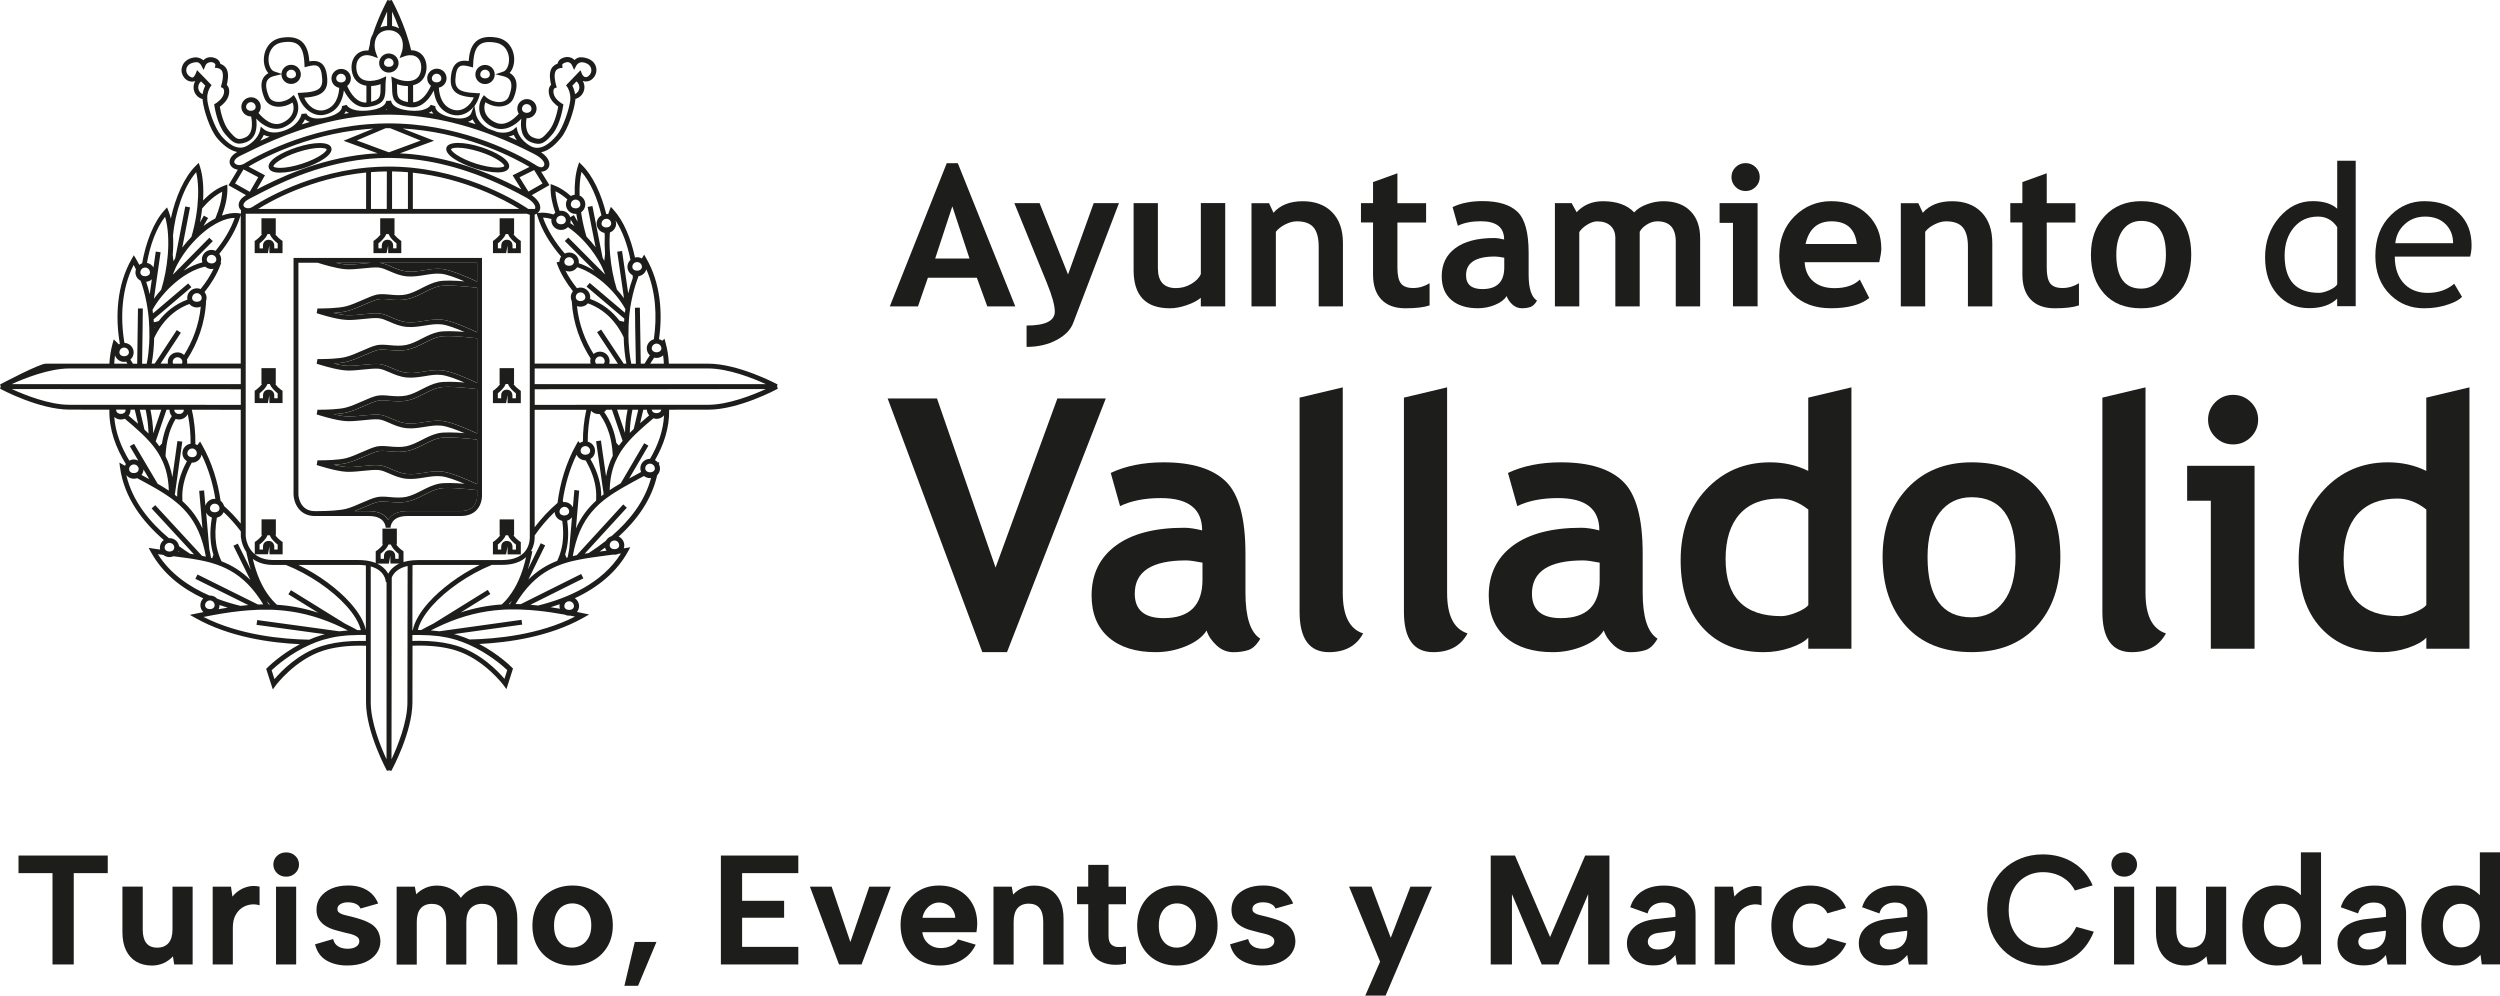 <?xml version="1.0" encoding="UTF-8"?>
<svg id="Capa_2" data-name="Capa 2" xmlns="http://www.w3.org/2000/svg" viewBox="0 0 579.57 230.81">
  <defs>
    <style>
      .cls-1 {
        fill: #1d1d1b;
      }
    </style>
  </defs>
  <g id="Capa_1-2" data-name="Capa 1">
    <g>
      <g>
        <path class="cls-1" d="M4.29,198.33h20.69s0,4.08,0,4.08h-7.88s0,21.18,0,21.18h-4.93s0-21.18,0-21.18h-7.88s0-4.08,0-4.08Z"/>
        <path class="cls-1" d="M44.65,223.59h-4.27s-.29-1.88-.29-1.88c-.61.67-1.33,1.2-2.17,1.57s-1.73.56-2.68.56c-1.41,0-2.63-.3-3.65-.9-1.02-.6-1.81-1.47-2.37-2.62-.56-1.14-.84-2.56-.84-4.24v-10.54s4.71,0,4.71,0v9.96c0,1.37.27,2.41.82,3.12.55.71,1.39,1.07,2.54,1.07,1.14,0,2.02-.36,2.63-1.08.61-.72.91-1.77.91-3.14v-9.92s4.67,0,4.67,0v18.04Z"/>
        <path class="cls-1" d="M49.32,205.55h4.23s.33,2.31.33,2.31c.51-.63,1.09-1.14,1.73-1.53.64-.4,1.36-.67,2.13-.83.78-.16,1.59-.14,2.44.05v4.33c-.66-.22-1.34-.28-2.06-.18-.72.1-1.39.35-2.01.76-.62.41-1.13.99-1.53,1.75-.4.76-.6,1.71-.6,2.87v8.52s-4.67,0-4.67,0v-18.04Z"/>
        <path class="cls-1" d="M66.36,203.24c-.88,0-1.59-.28-2.15-.83-.56-.55-.84-1.21-.84-1.99s.28-1.46.84-2c.56-.54,1.28-.81,2.15-.81.83,0,1.53.27,2.1.81.57.54.86,1.21.86,2s-.29,1.43-.86,1.99c-.57.55-1.27.83-2.1.83ZM63.99,205.55h4.67s0,18.04,0,18.04h-4.67s0-18.04,0-18.04Z"/>
        <path class="cls-1" d="M77.24,217.71c.15.6.4,1.06.75,1.37.35.31.75.54,1.2.67.45.13.91.2,1.37.2.85,0,1.52-.16,2.01-.49.49-.33.73-.74.73-1.25,0-.43-.17-.78-.51-1.03-.34-.25-.77-.45-1.3-.6-.52-.14-1.08-.28-1.66-.4-.66-.17-1.36-.35-2.1-.56-.74-.2-1.44-.5-2.1-.88-.66-.38-1.2-.88-1.62-1.5-.43-.61-.64-1.39-.64-2.33,0-1.13.3-2.11.91-2.94.61-.83,1.47-1.49,2.57-1.97,1.11-.48,2.39-.72,3.85-.72,1.73,0,3.19.36,4.38,1.08,1.19.72,2.06,1.76,2.59,3.1l-4.09,1.16c-.15-.34-.36-.61-.66-.83s-.64-.37-1.04-.47c-.4-.1-.81-.14-1.22-.14-.71,0-1.29.14-1.75.42-.46.28-.69.66-.69,1.14,0,.29.08.52.26.7.17.18.41.33.71.45.3.12.66.23,1.06.32.4.1.85.2,1.33.32.75.19,1.51.42,2.28.67s1.47.57,2.12.96c.64.39,1.16.9,1.55,1.55.39.65.61,1.47.66,2.45,0,1.06-.3,2.02-.91,2.87-.61.85-1.48,1.53-2.63,2.04s-2.53.76-4.16.76c-1.9,0-3.51-.4-4.84-1.19-1.33-.79-2.2-2.03-2.61-3.72l4.2-1.23Z"/>
        <path class="cls-1" d="M91.94,205.55h4.23s.33,1.77.33,1.77c.58-.6,1.28-1.09,2.1-1.46.81-.37,1.71-.56,2.68-.56,1.17,0,2.24.25,3.21.74.97.49,1.75,1.2,2.34,2.11.66-.89,1.51-1.59,2.57-2.09s2.21-.76,3.45-.76c1.44,0,2.68.3,3.74.9,1.06.6,1.88,1.47,2.46,2.62.58,1.14.88,2.56.88,4.24v10.54s-4.67,0-4.67,0v-9.92c0-1.37-.3-2.41-.91-3.1-.61-.7-1.47-1.05-2.59-1.05s-2.04.36-2.68,1.07c-.64.71-.97,1.76-.97,3.16v9.85s-4.67,0-4.67,0v-9.92c0-1.37-.27-2.41-.82-3.1-.55-.7-1.38-1.05-2.5-1.05-1.14,0-2.01.36-2.61,1.07-.6.71-.89,1.75-.89,3.12v9.89s-4.67,0-4.67,0v-18.04Z"/>
        <path class="cls-1" d="M132.63,223.84c-1.78,0-3.36-.38-4.74-1.14-1.39-.76-2.48-1.83-3.27-3.21-.79-1.38-1.19-3.01-1.19-4.89s.41-3.55,1.22-4.94c.81-1.4,1.93-2.47,3.34-3.23,1.41-.76,2.99-1.14,4.74-1.14,1.75,0,3.33.38,4.74,1.14,1.41.76,2.53,1.83,3.36,3.21.83,1.38,1.24,3.01,1.24,4.89s-.42,3.55-1.26,4.94c-.84,1.4-1.97,2.47-3.39,3.23-1.42.76-3.02,1.14-4.8,1.14ZM132.59,219.69c.75,0,1.47-.19,2.15-.56.68-.37,1.24-.94,1.68-1.7s.66-1.73.66-2.91-.21-2.08-.62-2.83c-.41-.76-.96-1.32-1.62-1.7-.67-.37-1.39-.56-2.17-.56s-1.45.19-2.1.56c-.64.37-1.16.94-1.55,1.7-.39.76-.58,1.73-.58,2.91s.19,2.08.57,2.83c.38.76.88,1.32,1.51,1.7.63.37,1.33.56,2.08.56Z"/>
        <path class="cls-1" d="M147.15,218.36h5.04s-4.27,10.18-4.27,10.18h-3.17s2.41-10.18,2.41-10.18Z"/>
        <path class="cls-1" d="M185.07,202.41h-13.03s0,6.42,0,6.42h9.74s0,3.93,0,3.93h-9.74s0,6.75,0,6.75h13.03s0,4.08,0,4.08h-17.95s0-25.26,0-25.26h17.95s0,4.08,0,4.08Z"/>
        <path class="cls-1" d="M192.8,205.55l4.34,12.85,4.38-12.85h5s-6.79,18.04-6.79,18.04h-5.22s-6.75-18.04-6.75-18.04h5.04Z"/>
        <path class="cls-1" d="M217.98,223.84c-1.82,0-3.43-.4-4.82-1.19-1.39-.79-2.46-1.9-3.23-3.32-.77-1.42-1.15-3.06-1.15-4.91s.38-3.36,1.15-4.73c.77-1.37,1.82-2.45,3.16-3.23,1.34-.78,2.87-1.17,4.6-1.17,1.75,0,3.3.37,4.63,1.12,1.34.75,2.38,1.79,3.12,3.12.74,1.34,1.11,2.89,1.11,4.67,0,.26-.02.56-.05.88s-.08.67-.13,1.03h-12.55c.1.77.35,1.43.75,1.97s.9.96,1.5,1.26c.6.3,1.27.45,2.03.45.9,0,1.71-.18,2.43-.54.72-.36,1.23-.85,1.55-1.48l4.12,1.23c-.73,1.54-1.81,2.73-3.25,3.57-1.44.84-3.09,1.26-4.96,1.26ZM221.45,212.76c-.02-.67-.21-1.28-.55-1.82-.34-.54-.79-.96-1.35-1.26-.56-.3-1.18-.45-1.86-.45-.61,0-1.18.15-1.71.45-.54.3-.99.72-1.37,1.25-.38.53-.63,1.14-.75,1.84h7.59Z"/>
        <path class="cls-1" d="M230.32,205.55h4.23s.33,1.84.33,1.84c.58-.65,1.3-1.16,2.13-1.53.84-.37,1.75-.56,2.72-.56,1.44,0,2.66.3,3.67.9,1.01.6,1.79,1.47,2.34,2.62.55,1.14.82,2.56.82,4.24v10.54s-4.71,0-4.71,0v-9.92c0-1.4-.28-2.44-.84-3.14-.56-.7-1.4-1.05-2.52-1.05s-2.01.36-2.61,1.07c-.6.71-.89,1.76-.89,3.16v9.89s-4.67,0-4.67,0v-18.04Z"/>
        <path class="cls-1" d="M252.28,205.55v-5.05s4.71,0,4.71,0v5.05s4.05,0,4.05,0v4.08s-4.05,0-4.05,0v7.33c0,.94.21,1.6.62,1.98.41.39.93.59,1.55.61.62.02,1.25-.01,1.88-.11v3.97c-1.12.24-2.21.31-3.27.22-1.06-.1-2-.38-2.83-.85-.83-.47-1.48-1.18-1.95-2.15-.47-.96-.71-2.19-.71-3.68v-7.33s-2.59,0-2.59,0v-4.08s2.59,0,2.59,0Z"/>
        <path class="cls-1" d="M272.83,223.84c-1.78,0-3.36-.38-4.74-1.14-1.39-.76-2.48-1.83-3.27-3.21-.79-1.38-1.19-3.01-1.19-4.89s.41-3.55,1.22-4.94c.81-1.4,1.93-2.47,3.34-3.23,1.41-.76,2.99-1.14,4.74-1.14s3.33.38,4.74,1.14c1.41.76,2.53,1.83,3.36,3.21.83,1.38,1.24,3.01,1.24,4.89s-.42,3.55-1.26,4.94-1.97,2.47-3.39,3.23c-1.42.76-3.02,1.14-4.8,1.14ZM272.79,219.69c.75,0,1.47-.19,2.15-.56.68-.37,1.24-.94,1.68-1.7s.66-1.73.66-2.91-.21-2.08-.62-2.83c-.41-.76-.96-1.32-1.62-1.7-.67-.37-1.39-.56-2.17-.56s-1.45.19-2.1.56c-.64.37-1.16.94-1.55,1.7-.39.76-.58,1.73-.58,2.91s.19,2.08.57,2.83c.38.76.88,1.32,1.51,1.7.63.37,1.33.56,2.08.56Z"/>
        <path class="cls-1" d="M289.36,217.71c.15.6.4,1.06.75,1.37.35.31.75.54,1.2.67.45.13.91.2,1.37.2.85,0,1.52-.16,2.01-.49.49-.33.73-.74.73-1.25,0-.43-.17-.78-.51-1.03-.34-.25-.77-.45-1.3-.6-.52-.14-1.08-.28-1.66-.4-.66-.17-1.36-.35-2.1-.56-.74-.2-1.44-.5-2.1-.88-.66-.38-1.2-.88-1.62-1.5-.43-.61-.64-1.39-.64-2.33,0-1.13.3-2.11.91-2.94.61-.83,1.47-1.49,2.57-1.97,1.11-.48,2.39-.72,3.85-.72,1.73,0,3.19.36,4.38,1.08,1.19.72,2.06,1.76,2.59,3.1l-4.09,1.16c-.15-.34-.36-.61-.66-.83s-.64-.37-1.04-.47c-.4-.1-.81-.14-1.22-.14-.71,0-1.29.14-1.75.42-.46.28-.69.66-.69,1.14,0,.29.08.52.26.7.17.18.41.33.71.45.3.12.66.23,1.06.32.4.1.85.2,1.33.32.75.19,1.51.42,2.28.67s1.47.57,2.12.96c.64.39,1.16.9,1.55,1.55.39.65.61,1.47.66,2.45,0,1.06-.3,2.02-.91,2.87-.61.85-1.48,1.53-2.63,2.04-1.14.51-2.53.76-4.16.76-1.9,0-3.51-.4-4.84-1.19s-2.2-2.03-2.61-3.72l4.2-1.23Z"/>
        <path class="cls-1" d="M326.98,205.55h5s-10.76,25.26-10.76,25.26h-4.71s3.43-7.87,3.43-7.87l-7.19-17.4h5.22s4.45,11.87,4.45,11.87l4.56-11.87Z"/>
        <path class="cls-1" d="M350.52,223.59h-4.93s0-25.26,0-25.26h5.62s8.14,18.91,8.14,18.91l8.14-18.91h5.62s0,25.26,0,25.26h-4.93s0-16.31,0-16.31l-6.9,16.31h-3.87s-6.9-16.31-6.9-16.31v16.31Z"/>
        <path class="cls-1" d="M388.76,223.59l-.36-2.2c-.61.75-1.3,1.34-2.06,1.77s-1.79.65-3.08.65c-1.22,0-2.28-.21-3.19-.63-.91-.42-1.62-1.01-2.13-1.77s-.77-1.65-.77-2.69c0-1.52.55-2.77,1.66-3.77,1.11-1,2.78-1.63,5.02-1.89l4.56-.51v-1.26c0-.51-.23-.97-.69-1.41-.46-.43-1.19-.65-2.19-.65-.88,0-1.64.21-2.28.63-.64.42-1.08,1.05-1.3,1.9l-4.01-1.44c.49-1.61,1.41-2.85,2.77-3.72,1.36-.87,3.04-1.3,5.04-1.3,2.43,0,4.26.6,5.49,1.79,1.23,1.19,1.84,2.76,1.84,4.71v11.8s-4.31,0-4.31,0ZM388.39,215.76l-3.94.51c-.8.1-1.41.33-1.82.7-.41.37-.62.82-.62,1.35s.21.93.62,1.28c.41.35,1,.52,1.75.52.85,0,1.57-.16,2.17-.47.6-.31,1.05-.77,1.37-1.37.32-.6.47-1.35.47-2.24v-.29Z"/>
        <path class="cls-1" d="M397.52,205.55h4.23s.33,2.31.33,2.31c.51-.63,1.09-1.14,1.73-1.53.64-.4,1.36-.67,2.13-.83.78-.16,1.59-.14,2.44.05v4.33c-.66-.22-1.34-.28-2.06-.18-.72.1-1.39.35-2.01.76-.62.41-1.13.99-1.53,1.75s-.6,1.71-.6,2.87v8.52s-4.67,0-4.67,0v-18.04Z"/>
        <path class="cls-1" d="M419.59,223.84c-1.78,0-3.33-.38-4.67-1.15-1.34-.77-2.38-1.85-3.14-3.23-.75-1.38-1.13-2.99-1.13-4.82,0-1.85.38-3.48,1.15-4.87.77-1.4,1.82-2.49,3.18-3.28,1.35-.79,2.91-1.19,4.69-1.19,1.92,0,3.62.47,5.11,1.41,1.48.94,2.54,2.2,3.17,3.79l-4.31,1.23c-.32-.7-.81-1.25-1.48-1.66-.67-.41-1.43-.61-2.28-.61s-1.6.22-2.24.65c-.64.43-1.14,1.04-1.5,1.8-.35.77-.53,1.67-.53,2.71,0,1.56.39,2.8,1.17,3.72.78.92,1.82,1.37,3.14,1.37.83,0,1.58-.2,2.26-.6.68-.4,1.19-.94,1.53-1.64l4.31,1.23c-.66,1.56-1.75,2.82-3.27,3.75-1.52.94-3.24,1.41-5.16,1.41Z"/>
        <path class="cls-1" d="M442.51,223.59l-.36-2.2c-.61.75-1.3,1.34-2.06,1.77-.77.43-1.79.65-3.08.65-1.22,0-2.28-.21-3.19-.63-.91-.42-1.62-1.01-2.13-1.77s-.77-1.65-.77-2.69c0-1.52.55-2.77,1.66-3.77,1.11-1,2.78-1.63,5.02-1.89l4.56-.51v-1.26c0-.51-.23-.97-.69-1.41-.46-.43-1.19-.65-2.19-.65-.88,0-1.64.21-2.28.63-.64.42-1.08,1.05-1.3,1.9l-4.01-1.44c.49-1.61,1.41-2.85,2.77-3.72,1.36-.87,3.04-1.3,5.04-1.3,2.43,0,4.26.6,5.49,1.79,1.23,1.19,1.84,2.76,1.84,4.71v11.8s-4.31,0-4.31,0ZM442.15,215.76l-3.94.51c-.8.1-1.41.33-1.82.7-.41.37-.62.82-.62,1.35s.21.93.62,1.28c.41.35,1,.52,1.75.52.85,0,1.57-.16,2.17-.47.6-.31,1.05-.77,1.37-1.37.32-.6.47-1.35.47-2.24v-.29Z"/>
        <path class="cls-1" d="M460.68,210.96c0-1.9.32-3.64.97-5.22.64-1.58,1.55-2.93,2.72-4.08,1.17-1.14,2.54-2.03,4.11-2.65,1.57-.63,3.27-.94,5.09-.94,2.63,0,4.96.62,6.99,1.86,2.03,1.24,3.56,3.01,4.58,5.32l-4.12,1.19c-.54-1.01-1.2-1.83-1.99-2.45-.79-.63-1.65-1.08-2.57-1.37-.92-.29-1.86-.43-2.81-.43-1.56,0-2.94.37-4.16,1.1-1.22.73-2.16,1.76-2.83,3.09-.67,1.32-1,2.85-1,4.58s.33,3.25,1,4.57c.67,1.31,1.61,2.34,2.83,3.09,1.22.75,2.6,1.12,4.16,1.12.97,0,1.94-.15,2.9-.45.96-.3,1.85-.81,2.68-1.53.83-.72,1.53-1.68,2.12-2.89l4.05,1.12c-1.05,2.62-2.6,4.59-4.67,5.9-2.07,1.31-4.45,1.97-7.15,1.97-1.82,0-3.52-.31-5.09-.94-1.57-.63-2.94-1.52-4.11-2.67-1.17-1.16-2.07-2.52-2.72-4.1-.64-1.58-.97-3.3-.97-5.18Z"/>
        <path class="cls-1" d="M492.47,203.24c-.88,0-1.59-.28-2.15-.83-.56-.55-.84-1.21-.84-1.99s.28-1.46.84-2c.56-.54,1.28-.81,2.15-.81.83,0,1.53.27,2.1.81.57.54.86,1.21.86,2s-.29,1.43-.86,1.99c-.57.55-1.27.83-2.1.83ZM490.09,205.55h4.67s0,18.04,0,18.04h-4.67s0-18.04,0-18.04Z"/>
        <path class="cls-1" d="M516.08,223.59h-4.27s-.29-1.88-.29-1.88c-.61.67-1.33,1.2-2.17,1.57s-1.73.56-2.68.56c-1.41,0-2.63-.3-3.65-.9-1.02-.6-1.81-1.47-2.37-2.62-.56-1.14-.84-2.56-.84-4.24v-10.54s4.71,0,4.71,0v9.96c0,1.37.27,2.41.82,3.12.55.71,1.39,1.07,2.54,1.07s2.02-.36,2.63-1.08c.61-.72.91-1.77.91-3.14v-9.92s4.67,0,4.67,0v18.04Z"/>
        <path class="cls-1" d="M533.99,208.25l-.58.07v-10.72s4.67,0,4.67,0v25.98s-4.23,0-4.23,0l-.29-2.24c-.58.67-1.36,1.26-2.32,1.75-.96.49-2.07.74-3.34.74-1.58,0-2.98-.38-4.2-1.15-1.22-.77-2.17-1.85-2.85-3.23-.68-1.38-1.02-3.01-1.02-4.89s.34-3.51,1.02-4.91c.68-1.4,1.63-2.47,2.85-3.23,1.22-.76,2.61-1.14,4.2-1.14,1.44,0,2.67.29,3.7.87s1.83,1.28,2.39,2.09ZM524.83,214.57c0,1.52.4,2.74,1.19,3.66.79.93,1.82,1.39,3.08,1.39.78,0,1.49-.2,2.13-.6.64-.4,1.17-.97,1.57-1.71.4-.75.6-1.66.6-2.74s-.2-2-.6-2.74c-.4-.75-.93-1.32-1.57-1.71-.64-.4-1.36-.6-2.13-.6-1.27,0-2.29.46-3.08,1.39-.79.93-1.19,2.15-1.19,3.66Z"/>
        <path class="cls-1" d="M553.48,223.59l-.36-2.2c-.61.75-1.3,1.34-2.06,1.77s-1.79.65-3.08.65c-1.22,0-2.28-.21-3.19-.63-.91-.42-1.62-1.01-2.13-1.77s-.77-1.65-.77-2.69c0-1.52.55-2.77,1.66-3.77,1.11-1,2.78-1.63,5.02-1.89l4.56-.51v-1.26c0-.51-.23-.97-.69-1.41-.46-.43-1.19-.65-2.19-.65-.88,0-1.64.21-2.28.63-.64.42-1.08,1.05-1.3,1.9l-4.01-1.44c.49-1.61,1.41-2.85,2.77-3.72,1.36-.87,3.04-1.3,5.04-1.3,2.43,0,4.26.6,5.49,1.79,1.23,1.19,1.84,2.76,1.84,4.71v11.8s-4.31,0-4.31,0ZM553.11,215.76l-3.94.51c-.8.1-1.41.33-1.82.7-.41.37-.62.82-.62,1.35s.21.93.62,1.28c.41.35,1,.52,1.75.52.85,0,1.57-.16,2.17-.47.6-.31,1.05-.77,1.37-1.37.32-.6.47-1.35.47-2.24v-.29Z"/>
        <path class="cls-1" d="M575.48,208.25l-.58.07v-10.72s4.67,0,4.67,0v25.98s-4.23,0-4.23,0l-.29-2.24c-.58.67-1.36,1.26-2.32,1.75-.96.49-2.07.74-3.34.74-1.58,0-2.98-.38-4.2-1.15-1.22-.77-2.17-1.85-2.85-3.23-.68-1.38-1.02-3.01-1.02-4.89,0-1.88.34-3.51,1.02-4.91.68-1.4,1.63-2.47,2.85-3.23,1.22-.76,2.61-1.14,4.2-1.14,1.44,0,2.67.29,3.7.87,1.03.58,1.83,1.28,2.39,2.09ZM566.32,214.57c0,1.52.4,2.74,1.19,3.66.79.93,1.82,1.39,3.08,1.39.78,0,1.49-.2,2.13-.6.64-.4,1.17-.97,1.57-1.71.4-.75.6-1.66.6-2.74s-.2-2-.6-2.74c-.4-.75-.93-1.32-1.57-1.71-.64-.4-1.36-.6-2.13-.6-1.27,0-2.29.46-3.08,1.39-.79.93-1.19,2.15-1.19,3.66Z"/>
      </g>
      <g>
        <g>
          <path class="cls-1" d="M228.88,71.03l-2.42-6.64h-11.35s-2.3,6.64-2.3,6.64h-6.53s13.2-33.19,13.2-33.19h2.57s13.32,33.19,13.32,33.19h-6.49ZM220.77,47.85l-3.97,12.09h7.96s-3.98-12.09-3.98-12.09Z"/>
          <path class="cls-1" d="M248.8,74.87c-.6,1.59-1.89,2.92-3.88,3.96-1.98,1.06-4.3,1.59-6.93,1.59v-4.95c4.35,0,6.54-1.08,6.54-3.23,0-1.44-.61-3.63-1.81-6.59l-7.57-18.56h5.85s6.6,16.54,6.6,16.54l5.95-16.54h5.86s-10.61,27.78-10.61,27.78Z"/>
          <path class="cls-1" d="M278.38,71.05v-2.01c-.8.67-1.91,1.25-3.3,1.72-1.41.48-2.7.71-3.86.71-5.61,0-8.42-2.94-8.42-8.85v-15.53s5.63,0,5.63,0v15.1c0,3.07,1.4,4.6,4.19,4.6,1.28,0,2.47-.32,3.57-.98,1.1-.65,1.84-1.42,2.2-2.29v-16.44s5.65,0,5.65,0v23.96s-5.65,0-5.65,0Z"/>
          <path class="cls-1" d="M305.71,71.02v-13.83c0-2.04-.4-3.53-1.19-4.47-.79-.94-2.09-1.41-3.87-1.41-.85,0-1.72.23-2.66.7-.94.46-1.67,1.03-2.21,1.72v17.3s-5.65,0-5.65,0v-23.93s4.07,0,4.07,0l1.03,2.23c1.53-1.78,3.81-2.68,6.8-2.68,2.87,0,5.14.85,6.81,2.56,1.67,1.71,2.49,4.08,2.49,7.14v14.68s-5.64,0-5.64,0Z"/>
          <path class="cls-1" d="M318.31,51.58h-2.8s0-4.49,0-4.49h2.8s0-4.88,0-4.88l5.65-2.04v6.93s6.65,0,6.65,0v4.49s-6.65,0-6.65,0v10.48c0,1.71.27,2.92.81,3.63.54.71,1.49,1.07,2.85,1.07,1.35,0,2.62-.38,3.8-1.11v5.14c-1.31.45-3.18.67-5.61.67-2.41,0-4.26-.67-5.55-2.02-1.3-1.35-1.95-3.27-1.95-5.77v-12.11Z"/>
          <path class="cls-1" d="M349.28,68.63c-.52.84-1.41,1.52-2.68,2.04-1.27.53-2.61.79-3.99.79-2.6,0-4.65-.64-6.15-1.93-1.49-1.29-2.23-3.12-2.23-5.48,0-2.79,1.05-4.95,3.15-6.52,2.1-1.56,5.09-2.35,8.97-2.35.66,0,1.44.12,2.35.34,0-2.82-1.8-4.23-5.41-4.23-2.12,0-3.9.35-5.32,1.05l-1.22-4.33c1.93-.93,4.26-1.39,6.93-1.39,3.69,0,6.39.83,8.12,2.49,1.72,1.65,2.58,4.81,2.58,9.44v5.12c0,3.19.65,5.21,1.94,6.02-.46.81-.99,1.3-1.55,1.49-.58.19-1.24.28-1.98.28-.81,0-1.54-.29-2.19-.88-.65-.61-1.09-1.25-1.31-1.95M348.73,59.75c-.96-.19-1.68-.28-2.17-.28-4.46,0-6.69,1.44-6.69,4.33,0,2.14,1.26,3.22,3.78,3.22,3.4,0,5.08-1.68,5.08-5.03v-2.24Z"/>
          <path class="cls-1" d="M388.49,71.02v-14.99c0-3.15-1.42-4.72-4.27-4.72-.84,0-1.66.25-2.44.75-.78.49-1.33,1.05-1.65,1.68v17.29s-5.65,0-5.65,0v-15.87c0-1.17-.36-2.11-1.1-2.8-.74-.7-1.79-1.04-3.12-1.04-.7,0-1.47.26-2.32.78-.83.52-1.44,1.09-1.82,1.71v17.22s-5.65,0-5.65,0v-23.93s3.89,0,3.89,0l1.15,2.1c1.57-1.7,3.6-2.55,6.08-2.55,3.21,0,5.63.86,7.26,2.59.69-.79,1.7-1.42,2.96-1.88,1.26-.47,2.52-.71,3.79-.71,2.69,0,4.8.76,6.29,2.29,1.51,1.52,2.25,3.63,2.25,6.29v15.8s-5.65,0-5.65,0Z"/>
          <path class="cls-1" d="M401.75,71.02v-19.35s-3.1,0-3.1,0v-4.58s8.81,0,8.81,0v23.93s-5.72,0-5.72,0ZM404.67,37.81c.9,0,1.68.31,2.33.95.64.63.96,1.41.96,2.29s-.32,1.66-.96,2.29c-.64.63-1.43.95-2.33.95s-1.68-.32-2.31-.95c-.64-.63-.96-1.39-.96-2.29s.32-1.66.96-2.29c.64-.63,1.42-.95,2.31-.95"/>
          <path class="cls-1" d="M435.66,60.78h-17.29c.1,1.89.77,3.38,1.99,4.43,1.22,1.06,2.86,1.59,4.93,1.59,2.57,0,4.54-.67,5.87-1.99l2.19,4.27c-1.98,1.59-4.95,2.38-8.89,2.38-3.7,0-6.62-1.07-8.76-3.2-2.15-2.13-3.22-5.12-3.22-8.95,0-3.77,1.18-6.82,3.54-9.17,2.36-2.33,5.19-3.5,8.49-3.5,3.5,0,6.32,1.03,8.45,3.1,2.13,2.07,3.18,4.71,3.18,7.91,0,.69-.16,1.72-.47,3.12M418.57,56.56h11.89c-.39-3.49-2.35-5.25-5.87-5.25-3.22,0-5.24,1.76-6.01,5.25"/>
          <path class="cls-1" d="M456.22,71.02v-13.83c0-2.04-.39-3.53-1.19-4.47-.79-.94-2.07-1.41-3.87-1.41-.83,0-1.72.23-2.65.7-.94.46-1.68,1.03-2.2,1.72v17.3s-5.65,0-5.65,0v-23.93s4.06,0,4.06,0l1.04,2.23c1.53-1.78,3.8-2.68,6.79-2.68,2.88,0,5.15.85,6.82,2.56,1.66,1.71,2.5,4.08,2.5,7.14v14.68s-5.66,0-5.66,0Z"/>
          <path class="cls-1" d="M468.84,51.58h-2.8s0-4.49,0-4.49h2.8s0-4.88,0-4.88l5.65-2.04v6.93s6.65,0,6.65,0v4.49s-6.65,0-6.65,0v10.48c0,1.71.27,2.92.81,3.63.54.71,1.5,1.07,2.85,1.07s2.63-.38,3.81-1.11v5.14c-1.31.45-3.18.67-5.61.67-2.41,0-4.26-.67-5.56-2.02-1.29-1.35-1.94-3.27-1.94-5.77v-12.11Z"/>
          <path class="cls-1" d="M484.74,59c0-3.65,1.07-6.63,3.2-8.92,2.13-2.29,4.95-3.44,8.43-3.44,3.68,0,6.53,1.11,8.57,3.3,2.03,2.21,3.05,5.24,3.05,9.06,0,3.81-1.03,6.85-3.11,9.09-2.07,2.25-4.9,3.38-8.52,3.38-3.68,0-6.54-1.13-8.56-3.4-2.05-2.27-3.07-5.3-3.07-9.07M490.62,59c0,5.27,1.92,7.91,5.76,7.91,1.77,0,3.16-.69,4.2-2.05,1.03-1.37,1.54-3.33,1.54-5.86,0-5.2-1.91-7.79-5.74-7.79-1.75,0-3.16.68-4.2,2.05-1.03,1.36-1.56,3.28-1.56,5.74"/>
          <path class="cls-1" d="M541.82,71v-1.77c-1.5,1.47-3.67,2.21-6.52,2.21-3.02,0-5.47-1.08-7.36-3.22-1.88-2.15-2.83-5.01-2.83-8.59s1.08-6.65,3.26-9.2c2.17-2.53,4.75-3.8,7.75-3.8,2.51,0,4.39.57,5.71,1.75v-11.12s4.29,0,4.29,0v33.73s-4.29,0-4.29,0ZM541.82,52.63c-1.1-1.61-2.57-2.42-4.45-2.42-2.32,0-4.18.85-5.6,2.54-1.42,1.71-2.13,3.86-2.13,6.49,0,5.76,2.65,8.65,7.96,8.65.67,0,1.49-.22,2.44-.64.95-.43,1.54-.88,1.79-1.34v-13.28Z"/>
          <path class="cls-1" d="M572.64,59.48h-17.46c0,2.79.79,4.94,2.34,6.46,1.37,1.31,3.13,1.96,5.29,1.96,2.46,0,4.5-.71,6.15-2.12l1.81,3.05c-.67.67-1.68,1.24-3.06,1.7-1.72.62-3.63.94-5.74.94-3.04,0-5.64-1.01-7.76-3.06-2.35-2.25-3.54-5.28-3.54-9.07,0-3.96,1.21-7.13,3.64-9.51,2.16-2.12,4.73-3.19,7.71-3.19,3.44,0,6.15.96,8.12,2.89,1.89,1.84,2.84,4.3,2.84,7.35,0,.94-.12,1.8-.33,2.6M562.22,50.21c-1.91,0-3.52.61-4.82,1.85-1.22,1.14-1.93,2.59-2.1,4.32h13.4c0-1.71-.54-3.15-1.62-4.29-1.19-1.25-2.81-1.88-4.86-1.88"/>
          <polygon class="cls-1" points="233.45 151.19 227.73 151.19 205.78 92.38 217.22 92.38 230.8 131.58 245.13 92.38 256.35 92.38 233.45 151.19"/>
          <path class="cls-1" d="M279.74,146.15c-.92,1.48-2.49,2.68-4.75,3.63-2.26.94-4.61,1.41-7.07,1.41-4.62,0-8.25-1.13-10.89-3.42-2.64-2.29-3.97-5.53-3.97-9.72,0-4.92,1.86-8.76,5.59-11.54,3.72-2.77,9.02-4.16,15.87-4.16,1.18,0,2.56.21,4.17.61,0-4.99-3.19-7.49-9.58-7.49-3.76,0-6.91.63-9.45,1.86l-2.16-7.69c3.44-1.63,7.54-2.46,12.28-2.46,6.55,0,11.34,1.48,14.39,4.43,3.04,2.94,4.56,8.51,4.56,16.74v9.06c0,5.64,1.14,9.21,3.44,10.65-.83,1.44-1.75,2.3-2.77,2.64-1.01.32-2.17.5-3.48.5-1.44,0-2.75-.53-3.89-1.58-1.14-1.06-1.92-2.2-2.31-3.46M278.77,130.44c-1.7-.34-2.99-.52-3.84-.52-7.91,0-11.86,2.57-11.86,7.69,0,3.8,2.23,5.69,6.69,5.69,6.01,0,9.01-2.97,9.01-8.9v-3.96Z"/>
          <path class="cls-1" d="M301.28,92.18l10.01-2.38v47.69c0,5.23,1.57,8.34,4.72,9.35-1.54,2.89-4.19,4.35-7.92,4.35-4.54,0-6.81-3.11-6.81-9.35v-49.66Z"/>
          <path class="cls-1" d="M325.46,92.18l10.02-2.38v47.69c0,5.23,1.58,8.34,4.73,9.35-1.54,2.89-4.19,4.35-7.93,4.35-4.54,0-6.81-3.11-6.81-9.35v-49.66Z"/>
          <path class="cls-1" d="M371.8,146.15c-.9,1.48-2.48,2.68-4.75,3.63-2.26.94-4.61,1.41-7.06,1.41-4.61,0-8.25-1.13-10.89-3.42-2.64-2.29-3.97-5.53-3.97-9.72,0-4.92,1.87-8.76,5.59-11.54,3.73-2.77,9.02-4.16,15.88-4.16,1.17,0,2.57.21,4.17.61,0-4.99-3.18-7.49-9.57-7.49-3.77,0-6.92.63-9.45,1.86l-2.16-7.69c3.44-1.63,7.54-2.46,12.29-2.46,6.54,0,11.33,1.48,14.37,4.43,3.05,2.94,4.57,8.51,4.57,16.74v9.06c0,5.64,1.14,9.21,3.44,10.65-.82,1.44-1.74,2.3-2.76,2.64-1.01.32-2.19.5-3.48.5-1.44,0-2.73-.53-3.89-1.58-1.14-1.06-1.92-2.2-2.32-3.46M370.84,130.44c-1.7-.34-2.99-.52-3.84-.52-7.9,0-11.85,2.57-11.85,7.69,0,3.8,2.23,5.69,6.69,5.69,6.01,0,9.01-2.97,9.01-8.9v-3.96Z"/>
          <path class="cls-1" d="M419.21,150.4v-2.58c-.82.91-2.22,1.69-4.19,2.36-1.98.67-4.02,1.01-6.14,1.01-5.97,0-10.68-1.87-14.11-5.63-3.44-3.75-5.15-8.98-5.15-15.67,0-6.72,1.96-12.18,5.89-16.39,3.95-4.21,8.88-6.32,14.81-6.32,3.26,0,6.21.67,8.88,1.99v-16.99s10.01-2.38,10.01-2.38v60.6s-10.01,0-10.01,0ZM419.21,118.12c-2.13-1.69-4.36-2.54-6.67-2.54-4.01,0-7.09,1.21-9.25,3.62-2.16,2.43-3.25,5.89-3.25,10.4,0,8.82,4.3,13.24,12.91,13.24.95,0,2.14-.29,3.54-.86,1.4-.57,2.32-1.14,2.73-1.72v-22.13Z"/>
          <path class="cls-1" d="M436.44,129.09c0-6.47,1.89-11.74,5.66-15.8,3.79-4.07,8.77-6.11,14.96-6.11,6.52,0,11.58,1.95,15.18,5.86,3.6,3.92,5.41,9.26,5.41,16.04,0,6.76-1.85,12.14-5.51,16.11-3.67,4-8.7,5.99-15.08,5.99-6.51,0-11.58-2.02-15.2-6.04-3.61-4.04-5.42-9.39-5.42-16.07M446.86,129.09c0,9.35,3.4,14.02,10.21,14.02,3.12,0,5.61-1.21,7.43-3.64,1.84-2.44,2.75-5.89,2.75-10.38,0-9.21-3.39-13.82-10.18-13.82-3.12,0-5.61,1.21-7.45,3.64-1.85,2.42-2.76,5.82-2.76,10.18"/>
          <path class="cls-1" d="M487.38,92.18l10.01-2.38v47.69c0,5.23,1.58,8.34,4.73,9.35-1.54,2.89-4.19,4.35-7.93,4.35-4.54,0-6.8-3.11-6.8-9.35v-49.66Z"/>
          <path class="cls-1" d="M512.53,150.39v-34.3s-5.49,0-5.49,0v-8.11s15.63,0,15.63,0v42.41s-10.14,0-10.14,0ZM517.69,91.54c1.61,0,2.97.56,4.11,1.68,1.14,1.13,1.7,2.48,1.7,4.07s-.57,2.94-1.7,4.06c-1.14,1.12-2.5,1.68-4.11,1.68s-2.97-.56-4.1-1.68c-1.14-1.12-1.7-2.48-1.7-4.06s.57-2.94,1.7-4.07c1.14-1.12,2.51-1.68,4.1-1.68"/>
          <path class="cls-1" d="M562.49,150.4v-2.58c-.82.91-2.23,1.69-4.21,2.36-1.97.67-4.02,1.01-6.13,1.01-5.99,0-10.68-1.87-14.11-5.63-3.44-3.75-5.15-8.98-5.15-15.67,0-6.72,1.97-12.18,5.9-16.39,3.95-4.21,8.87-6.32,14.8-6.32,3.26,0,6.22.67,8.89,1.99v-16.99s10.01-2.38,10.01-2.38v60.6s-10.01,0-10.01,0ZM562.49,118.12c-2.13-1.69-4.37-2.54-6.69-2.54-4,0-7.09,1.21-9.25,3.62-2.16,2.43-3.24,5.89-3.24,10.4,0,8.82,4.3,13.24,12.89,13.24.95,0,2.14-.29,3.54-.86,1.4-.57,2.31-1.14,2.75-1.72v-22.13Z"/>
        </g>
        <g>
          <path class="cls-1" d="M117.67,91.64v1.81s3.07,0,3.07,0v-2.84s-.24-.17-.24-.17c-.07-.05-.15-.11-.23-.17-.21-.16-.43-.35-.64-.55-.04-.04-.07-.07-.11-.11-.18-.19-.34-.38-.47-.56,0,0-.01-.02-.02-.02h.14s0-3.68,0-3.68h-3.35s0,3.68,0,3.68h.13s-.01.02-.02.02c-.12.18-.28.37-.46.56-.04.04-.07.08-.11.12-.21.2-.43.4-.63.56-.08.06-.15.12-.22.17l-.24.17v2.83s3.05,0,3.05,0l.34-1.81ZM116.19,91.63v.7h-.78v-1.15c.25-.2.64-.52,1-.91.16-.17.31-.36.45-.56.03-.04.05-.08.07-.11.12-.18.21-.37.28-.56,0,0,0-.02.01-.02h.55s0,.02.01.02c.07.19.17.38.29.56.02.04.05.08.07.11.14.2.29.38.45.56.36.39.75.71,1.01.91v1.15h-.8v-.69c0-.52-.34-1.29-1.32-1.3-.95,0-1.3.77-1.3,1.29ZM90.14,16.82c.05,0,.1-.01.15-.01.01,0,.02,0,.04,0,.2-.02.39-.05.57-.12.87-.3,1.5-1.11,1.5-2.07s-.63-1.78-1.5-2.09c-.18-.06-.37-.1-.57-.12,0,0-.02,0-.03,0-.05,0-.1-.02-.16-.02-.14,0-.28.02-.41.04-1.04.19-1.83,1.1-1.83,2.19s.79,1.97,1.82,2.17c.14.03.28.04.42.04ZM89.03,14.61c0-.46.28-.86.69-1.03.13-.05.27-.08.41-.08.05,0,.1,0,.15.02.01,0,.02,0,.03,0,.22.04.41.13.57.28.22.2.36.49.36.81,0,.3-.15.53-.36.68-.16.11-.36.18-.57.2-.01,0-.02,0-.03,0-.19.02-.39,0-.57-.05-.38-.11-.69-.39-.69-.83ZM117.67,56.89v1.8s3.07,0,3.07,0v-2.83s-.24-.16-.24-.16c-.49-.34-1.13-.92-1.47-1.43h.15s0-3.67,0-3.67h-3.35s0,3.67,0,3.67h.14c-.33.5-.97,1.09-1.45,1.43l-.24.16v2.83s3.05,0,3.05,0l.34-1.8ZM116.2,56.89v.68h-.78v-1.15c.5-.39,1.49-1.24,1.82-2.16h.55c.32.93,1.32,1.78,1.83,2.16v1.15h-.8v-.68c0-.52-.34-1.3-1.3-1.31-.96,0-1.31.78-1.31,1.31ZM180.13,89.61l.12-.49c-.36-.2-9.09-4.81-16.07-4.81h-9.12c-.08-1.63-.32-3.27-.77-4.88l-.25-.91-.49.47c-.23-.17-.49-.29-.78-.36.88-6.1.37-13.01-2.96-18.76l-.48-.84-.5.83s-.02.04-.04.06c-.32-.18-.69-.29-1.09-.29-.17,0-.34.02-.5.06-.92-4.37-2.66-8.54-4.97-11.06l-.61-.68-.33.85c-.11.27-.2.55-.29.84-.13-.02-.27-.04-.41-.04-.02,0-.04,0-.05,0-1.11-4.56-3.11-8.89-5.62-11.33l-.66-.64-.28.86c-.59,1.85-.82,4.17-.75,6.66-.32.03-.63.13-.89.29-1.27-1.13-2.6-2-3.93-2.49l-.74-.28-.02.79c-.05,1.77.36,3.8,1.08,5.86-.15.12-.29.25-.41.4-1.13-.35-2.22-.49-3.23-.38l-.48.06c.28-.23.49-.53.59-.89.1-.41.23-1.72-1.93-3.26l4.11-2.34-1.93-3.11c.92-.01,1.68-.54,1.87-1.34.1-.41.21-1.73-1.88-3.16,1.89-.35,3.42-1.92,4.58-3.31,1.65-1.96,3.11-6.56,3.35-8.74.01-.11.02-.21.02-.32,1.2-.3,2.1-1.41,2.1-2.73,0-.53-.15-1.02-.4-1.44.77.28,1.8.14,2.52-.76.56-.68.77-1.51.59-2.34-.35-1.66-2.02-2.39-3.73-2.39-.56.07-.99.36-1.28.64-.43-.44-1.24-.86-2.23-.63-1.18.27-1.6.93-1.71,1.48-.44.15-1.08.49-1.45,1.21-.59,1.15-.24,2.89-.04,3.68-.35.34-.74,1.02-.46,2.28.3,1.39,1.51,2.37,2.12,2.79-.19,1.02-.83,4.03-2.17,5.6-1.67,1.97-2.08,2.17-3.63,1.56-1.73-.67-1.82-2.76-1.56-4.47.03,0,.06,0,.1,0,1.23,0,2.23-1,2.23-2.23s-1-2.21-2.23-2.21c-1.23,0-2.24.99-2.24,2.21,0,.44.13.84.34,1.18-1.26,1.43-3.24,2.99-5.32,2.07-1.32-.57-2.19-1.46-2.52-2.54-.21-.72-.18-1.51.11-2.19,2.31,1.54,5.55,1.32,6.52-.95.79-1.94.91-3.48.34-4.59-.28-.53-.7-.95-1.25-1.25.76-.82,1.17-2.19,1.04-3.69-.18-1.92-1.37-4.13-4.21-4.54-5.08-.77-6.1,2.43-6.32,5.49-3.37-.62-4.03,1.92-4.16,4.11-.06,1.23.21,2.16.84,2.84.8.87,2.13,1.31,4.51,1.47-.78,1.87-2.65,3.45-4.76,2.85-2.54-.73-3.23-3.18-3.35-5.12,1.02-.2,1.79-1.1,1.79-2.18,0-1.23-1-2.22-2.23-2.22s-2.26.99-2.26,2.22c0,.71.35,1.34.87,1.74-.77,1.71-2.11,3.74-4.13,3.84v-3.97c1.74-.38,2.85-1.63,3.08-3.58.15-1.32-.2-2.57-.95-3.41-.66-.72-1.56-1.1-2.6-1.11C94.04,5.93,90.98.29,90.82,0l-.5.13-.5-.13c-.12.23-2,3.69-3.39,7.93-.42.69-.65,1.5-.69,2.35-.12.48-.23.96-.33,1.44-1.19-.09-2.23.3-2.95,1.12-.76.84-1.09,2.08-.93,3.39.25,2.07,1.47,3.37,3.41,3.65,0,1.16,0,2.46,0,3.89-2.22.11-3.65-2.04-4.46-3.84.52-.41.86-1.03.86-1.74,0-1.23-1-2.22-2.24-2.22s-2.26.99-2.26,2.22c0,1.08.77,1.97,1.81,2.18-.13,1.94-.82,4.39-3.36,5.12-2.1.6-4-.99-4.76-2.85,2.37-.16,3.7-.6,4.51-1.48.63-.67.9-1.6.83-2.83-.12-2.19-.75-4.72-4.15-4.11-.23-3.06-1.28-6.25-6.33-5.49-2.84.42-4.03,2.62-4.2,4.54-.14,1.5.27,2.87,1.03,3.69-.56.3-.99.73-1.26,1.26-.57,1.1-.44,2.65.36,4.58.94,2.28,4.19,2.5,6.5.95.28.69.32,1.48.1,2.2-.33,1.08-1.2,1.96-2.51,2.53-2.18.96-4.24-.82-5.49-2.29.32-.39.53-.88.53-1.42,0-1.22-1-2.22-2.24-2.22s-2.26,1-2.26,2.22,1.01,2.23,2.26,2.23c0,0,0,0,.01,0,.34,1.78.4,4.19-1.48,4.92-1.56.61-1.95.41-3.63-1.56-1.34-1.56-1.98-4.58-2.16-5.61.59-.41,1.79-1.4,2.1-2.78.27-1.26-.12-1.94-.48-2.28.2-.79.56-2.54-.03-3.68-.37-.73-1.01-1.06-1.46-1.21-.02-.11-.05-.22-.1-.34-.17-.4-.59-.91-1.59-1.14-1.02-.24-1.83.2-2.25.65-.35-.3-.88-.6-1.64-.68-1.37,0-3.01.75-3.36,2.41-.18.83.04,1.66.59,2.34.73.89,1.77,1.03,2.54.75-.25.42-.4.92-.4,1.45,0,1.32.89,2.43,2.09,2.73,0,.1,0,.2.02.31.22,2.16,1.68,6.75,3.36,8.74,1.15,1.38,2.82,2.85,4.65,3.22-1.85,1.03-1.83,2.16-1.73,2.62.18.78.92,1.35,1.87,1.48l-2.16,3.6,4.06,2.3c-1.81,1.04-1.77,2.19-1.66,2.65.08.33.25.61.49.85v.77s-.57-.07-.57-.07c-1.19-.17-2.5.04-3.84.54.84-2.25,1.32-4.49,1.26-6.42l-.03-.78-.74.28c-1.67.62-3.34,1.84-4.87,3.41.18-2.94-.03-5.71-.72-7.85l-.28-.86-.66.64c-2.69,2.61-4.77,7.38-5.81,12.27-.15-.62-.33-1.2-.54-1.74l-.34-.85-.62.68c-2.5,2.75-4.32,7.48-5.15,12.28-.24.08-.46.21-.66.36-.24-.48-.5-.95-.77-1.4l-.5-.83-.48.84c-3.48,6.06-3.85,13.39-2.76,19.71-.08.04-.16.07-.23.12-.16-.17-.33-.34-.5-.5l-.68-.66-.26.91c-.43,1.56-.67,3.15-.75,4.72h-14.77c-1.47,0-10.19,4.61-10.56,4.81l.12.49-.13.51c.37.2,9.08,4.83,16.07,4.84,1.54,0,4.92,0,9.26.01-.1,4.6,1.51,8.88,3.82,12.6-.08.13-.15.27-.2.41-.1-.06-.2-.11-.3-.17l-1-.57.15,1.13c.94,7.03,5.29,12.62,10.14,16.81-.54.4-.9,1.04-.9,1.76,0,.16.02.31.05.46-.51-.07-1.01-.14-1.53-.22l-1.13-.18.55,1c2.77,5.03,7.2,8.43,12.12,10.72-.41.4-.67.96-.67,1.58s.27,1.2.7,1.6c-.56.11-1.11.22-1.69.34l-1.45.3,1.29.73c7.95,4.49,17.61,5.77,24.22,6.07-4.49,2.38-7.42,5.31-7.58,5.48l-.24.24,1.54,4.77.66-.9c.04-.06,4.46-6.01,11.07-8.11,2.41-.76,5.3-1.14,8.59-1.14.44,0,.87,0,1.29.02v13.1c0,6.9,4.66,15.53,4.86,15.9l.5-.12.51.13c.2-.37,4.87-8.99,4.89-15.89,0-2.32,0-7.41.02-13.13.49-.02,1-.03,1.53-.03,3.26,0,6.12.38,8.5,1.12,6.6,2.07,11.03,8.02,11.08,8.08l.66.9,1.52-4.77-.23-.24c-.16-.16-3.08-3.09-7.59-5.46,6.65-.32,16.27-1.63,24.19-6.11l1.29-.73-1.45-.3c-.47-.1-.93-.19-1.38-.28.3-.38.49-.85.49-1.36,0-.76-.39-1.43-.98-1.83,5.62-2.62,9.83-6.28,12.31-10.81l.55-1-1.14.18c-.13.02-.25.04-.38.06.07-.22.12-.45.12-.7,0-.9-.54-1.66-1.3-2.02,4.19-3.79,7.64-8.51,8.92-14.22.41-.4.66-.96.66-1.58,0-.35-.09-.68-.24-.97l.07-.53-.29.17c-.19-.24-.42-.44-.7-.6,2.04-3.55,3.36-7.48,3.28-11.68,4.27,0,7.61,0,9.13-.01,6.97,0,15.68-4.64,16.05-4.84l-.13-.51ZM164.18,85.42c4.66,0,10.32,2.24,13.36,3.63h-53.59s0-3.63,0-3.63h40.23ZM131.94,62.94c.47,0,.9-.14,1.26-.38.16-.11.3-.24.43-.38.07-.07.13-.15.19-.23.23.07.46.15.69.24,1.45.54,2.94,1.42,4.38,2.51.33.26.66.53.99.8.23.2.46.41.69.62.48.44.94.91,1.39,1.4.34.37.67.76.99,1.15.77.95,1.46,1.96,2.03,2.99-.04.28-.07.55-.11.83,0,0,0,0,0,.01l-1.31-1.11-6.85-5.8-.74.85,8.76,7.42c-.02.24-.04.49-.05.73-.35-.06-.71-.14-1.08-.25-1.69-2.22-3.92-4-6.81-5.04.03-.14.04-.27.04-.42,0-1.22-1.01-2.22-2.26-2.22-.29,0-.56.06-.81.16-1.04-1.3-1.95-2.67-2.66-4.06.26.11.55.17.85.17ZM130.89,61.03c-.03-.09-.06-.19-.06-.3,0-.09.01-.17.03-.25,0-.04.02-.07.03-.11.07-.19.18-.35.33-.48.15-.13.33-.22.53-.25.06-.01.12-.02.18-.02.6,0,1.09.47,1.12,1.05,0,.02,0,.04,0,.05,0,.07,0,.13-.02.19-.02.09-.06.18-.11.25-.05.08-.12.16-.2.22-.15.11-.33.19-.53.22-.02,0-.03,0-.05.01-.22.03-.44,0-.65-.06-.28-.09-.51-.27-.62-.54ZM144.61,75.72v.11s-.05-.08-.08-.12c.03,0,.05,0,.08,0ZM133.54,68.5s.02-.06.04-.09c.08-.18.21-.33.37-.44.17-.12.38-.19.61-.19,0,0,0,0,0,0,.62,0,1.13.49,1.13,1.1,0,.02,0,.04,0,.07,0,.01,0,.03,0,.04-.02.19-.1.35-.22.48-.02.02-.04.04-.07.06-.15.13-.34.21-.55.25-.11.02-.22.03-.33.02-.14,0-.28-.03-.41-.08-.3-.11-.54-.33-.61-.67-.01-.06-.02-.11-.02-.17,0-.14.03-.26.07-.38ZM134.56,71.1c.47,0,.89-.13,1.25-.36.16-.1.31-.23.43-.37.02-.02.03-.03.04-.05.54.19,1.05.41,1.53.65,1.2.6,2.26,1.36,3.2,2.23.41.38.79.78,1.15,1.21.24.28.47.58.7.88.66.9,1.23,1.87,1.73,2.9.05,2.15.26,4.23.63,6.12h-.63s-5.23-7.91-5.23-7.91l-.47.31-.47.31,4.82,7.3h-2.01c.05-.19.09-.38.09-.58,0-1.22-1.01-2.22-2.25-2.22-.56,0-1.06.21-1.46.55-1.93-3.06-3.42-6.85-3.85-11.11.25.09.51.15.79.15ZM140.19,83.73c0,.2-.06.36-.16.5-.02.03-.04.06-.07.08h-1.77s-.03-.04-.05-.07c-.1-.14-.17-.31-.17-.51,0-.04,0-.07.01-.1.02-.16.06-.31.14-.45.03-.06.07-.12.12-.17.09-.1.19-.18.31-.25.15-.08.33-.13.52-.13.59,0,1.07.46,1.11,1.03,0,.02,0,.04,0,.07ZM153.73,82.38c.09.64.14,1.28.17,1.93h-3.16c.09-.14.18-.28.27-.43.21-.33.43-.66.65-.97.07.02.14.03.22.04.11.02.22.03.33.03.59,0,1.12-.23,1.53-.6ZM152.21,79.66c.13,0,.26.03.38.07.05.02.1.04.14.06.17.09.31.22.42.38.11.17.18.37.18.58,0,.03,0,.05,0,.08-.03.39-.3.64-.65.76-.15.05-.31.08-.47.08-.1,0-.2-.01-.3-.03-.1-.02-.19-.05-.28-.09-.09-.04-.17-.09-.24-.16-.1-.09-.18-.19-.23-.32-.04-.1-.07-.2-.07-.32,0-.27.1-.51.27-.7.16-.19.39-.33.65-.38.07-.01.14-.02.21-.02ZM149.85,62.46c2.2,5.02,2.5,10.9,1.73,16.19-.94.27-1.64,1.11-1.64,2.11,0,.64.28,1.21.72,1.61-.43.62-.84,1.27-1.23,1.94h-.88s-.21-12.99-.21-12.99h-.57s-.34.02-.34.02h-.23s.01.8.01.8l.03,1.88v.53s.01.15.01.15v.83s.13,7.01.13,7.01l.03,1.78h-1.06c-.18-.88-.32-1.8-.43-2.76-.08-.7-.14-1.42-.18-2.15-.03-.52-.04-1.04-.05-1.57,0-.67,0-1.35.03-2.04,0-.19.01-.37.02-.56,0-.16.02-.32.03-.48,0-.03,0-.05,0-.08,0-.07,0-.14.01-.2.01-.14.02-.28.03-.42,0-.09.01-.17.02-.26,0-.03,0-.05,0-.08,0-.07.01-.13.02-.2,0,0,0-.01,0-.02,0-.04,0-.09.01-.13.03-.32.07-.64.11-.97.01-.09.02-.18.04-.27.03-.23.06-.46.09-.69v-.08c.17-1.04.37-2.07.61-3.08.19-.8.41-1.58.65-2.35.16-.49.32-.97.5-1.44.06-.15.11-.31.17-.46.87-.13,1.56-.75,1.8-1.57ZM146.9,61.08c.14-.14.31-.24.51-.29.09-.02.19-.04.29-.04.2,0,.38.06.55.15.18.1.32.24.42.41.09.16.15.34.15.54,0,.49-.38.78-.83.87-.09.02-.19.03-.28.03-.11,0-.22-.01-.33-.04-.09-.02-.17-.04-.25-.08-.31-.14-.54-.4-.54-.78,0-.3.12-.56.31-.76ZM142.82,51.83c0-.27-.06-.52-.14-.76,1.64,2.49,2.82,5.8,3.48,9.18-.43.4-.7.97-.7,1.6,0,.85.49,1.58,1.2,1.95.02.2.03.4.05.61-.42,1.17-.78,2.38-1.07,3.62l-1.43-9.84-1.12.16,1.57,10.79c-.51-.7-1.06-1.38-1.65-2.03-.79-2.5-1.34-5.35-1.57-8.13-.13-1.57-.16-3.11-.08-4.56.01-.18.02-.36.04-.53.84-.32,1.44-1.12,1.44-2.05ZM142.02,50.14s0,0,0,0h0s0,0,0,0ZM139.7,51.15c.13-.17.32-.3.53-.37.11-.04.23-.06.35-.06.04,0,.08,0,.12.01.03,0,.05,0,.08,0,.17.03.32.1.45.2.23.16.39.41.44.69.01.06.02.13.02.2,0,.17-.05.31-.13.44-.1.16-.26.28-.44.36-.06.03-.12.05-.19.06-.12.03-.24.05-.36.05-.07,0-.14,0-.21-.01-.15-.02-.29-.06-.41-.13-.29-.14-.5-.4-.5-.76,0-.26.09-.49.24-.68ZM134.79,39.81c2.14,2.46,3.73,6.23,4.64,10.12-.66.39-1.11,1.09-1.11,1.9,0,1.07.78,1.97,1.82,2.17.02.21.05.42.06.63-.06,1.36-.04,2.79.07,4.23-.04.56-.1,1.09-.18,1.6-.08-.15-.16-.29-.24-.44-.05-.09-.1-.17-.15-.26l-.91-4.65-1.45-7.35-.56.11-.55.1.61,3.1.36,1.82.54,2.72.34,1.71c-.66-.87-1.38-1.7-2.13-2.48-.46-1.55-.84-3.18-1.11-4.83-.04-.27-.09-.53-.12-.8.06-.04.11-.09.16-.13.14-.12.27-.25.38-.4.27-.37.43-.82.43-1.31,0-.92-.54-1.69-1.32-2.03-.07-2.03.06-3.93.44-5.53ZM132.38,47.05c.06-.19.16-.36.31-.49.14-.13.31-.22.5-.26.02,0,.04,0,.06-.01.06-.01.12-.02.19-.02.13,0,.26.03.37.07.28.1.51.3.63.58.06.14.1.29.1.46,0,.08-.01.16-.03.24,0,.03-.02.07-.04.1-.07.18-.2.32-.36.41-.04.03-.08.05-.13.07-.14.06-.3.1-.46.1-.03,0-.06,0-.09,0-.55,0-1.1-.31-1.1-.93,0-.11.02-.22.05-.32ZM131.52,46.24c-.2.33-.32.72-.32,1.13,0,1.23,1.01,2.22,2.24,2.22.05,0,.1-.01.16-.02.09.62.2,1.23.32,1.84l-.88-1.54-.85.48c-.3-.87-1.13-1.49-2.11-1.49-.12,0-.23.02-.34.03-.55-1.58-.9-3.14-.97-4.55.95.46,1.88,1.11,2.76,1.88ZM132.29,50.87l.87,1.52c-.31-.24-.63-.47-.95-.68.06-.2.1-.41.1-.63,0-.07-.01-.14-.02-.21ZM131.18,51.08c0,.19-.06.34-.14.47-.04.06-.09.11-.14.16-.1.09-.23.16-.37.21-.05.02-.1.03-.16.04-.2.04-.41.04-.61,0-.42-.09-.78-.37-.81-.83,0-.02,0-.03,0-.05,0-.18.05-.36.14-.51.01-.02.02-.05.04-.07.08-.13.2-.24.33-.33.04-.02.08-.04.12-.06.15-.08.33-.12.51-.12.02,0,.04,0,.06,0,.57.03,1.02.49,1.04,1.06,0,.01,0,.02,0,.03ZM127.85,50.74c-.02.11-.04.23-.04.34,0,1.23,1.01,2.23,2.26,2.23.12,0,.23-.02.34-.03.19-.03.37-.07.54-.15.18-.08.34-.18.5-.3.07-.06.15-.11.21-.18,1.1.76,2.18,1.67,3.2,2.7.02.02.04.04.06.06.3.31.6.62.89.95.29.33.58.66.85,1.01.09.12.19.24.28.36.61.79,1.18,1.61,1.69,2.46.03.04.05.08.08.13.19.32.37.64.54.97.06.12.12.23.18.35.04.08.08.15.11.23.05.11.1.22.15.33,0,0,0,0,0,0,.12.25.23.5.33.76.05.12.09.24.14.36.04.1.08.21.11.31l-.28-.28-.1-.1-.11-.11-.72-.72-.14-.14-.23-.23-.03-.03-.2-.2-.68-.68-.97-.98-4.09-4.11-.97-.97-.2.2-.61.59,6.87,6.89c-1.21-.76-2.45-1.35-3.64-1.74,0-.08.03-.16.03-.25,0-1.23-1.01-2.23-2.26-2.23-.36,0-.69.09-1,.24-2.18-2.5-4.05-5.47-5.05-8.32.62,0,1.28.11,1.96.31ZM124.42,49.53l.16.55c.98,3.23,3.04,6.59,5.5,9.4-.23.34-.37.74-.38,1.18-.03,0-.06.01-.08.02l-.6.16.21.57c.79,2.08,2.06,4.18,3.59,6.1-.3.38-.49.85-.49,1.37,0,.35.08.67.22.96.27,5.04,2.02,9.65,4.38,13.28-.06.19-.09.39-.09.6s.04.39.09.58h-12.98s0-34.55,0-34.55c.17-.05.33-.13.48-.22ZM125.77,42.54l-3.27,1.87-2.06-3.31,3.39-1.68,1.94,3.12ZM86.03,33.78l-.57-.21-.56-.21-2.19-.8,2.19-.93.56-.24.57-.24,3.37-1.43c.1,0,.2,0,.3,0,.15,0,.29,0,.44,0,.04,0,.08,0,.13,0,.02,0,.04,0,.06,0,.04,0,.08,0,.13,0l.44.18,3.68,1.49.57.23.57.23,1.81.74-1.81.67-.57.21-.57.21-3.68,1.36-.57.21-.07.02-.12.04-.45-.17-3.66-1.35ZM87.57,35.54c-.52.03-1.03.06-1.55.1-.19.02-.38.03-.57.05-.19.02-.38.03-.56.05-11.35,1.15-20.63,5.73-25.36,8.18l1.9-3.28-3.81-2.02c2.2-1.33,12.9-7.42,27.28-8.69.19-.02.38-.03.56-.04.19-.01.38-.03.57-.04.18-.01.36-.03.54-.04l-.54.22-.57.23-.56.23-5.26,2.14,5.26,1.93.56.21.57.21,1.55.57ZM94.57,34.86l.57-.21.57-.21,4.92-1.81-4.92-1.92-.57-.22-.57-.22-1.21-.47c.41.02.81.05,1.21.08.19.01.38.03.57.04.19.02.38.03.57.05,13.56,1.29,23.92,6.87,27.05,8.73l-3.92,1.94,2.03,3.27c-8.57-4.55-17.01-7.28-25.16-8.14-.19-.02-.38-.03-.57-.05-.19-.02-.38-.04-.57-.05-.63-.05-1.26-.09-1.88-.12l1.88-.69ZM133.31,21.81c-.12-.87-.42-1.54-.63-1.94l.96-1c.41.31.67.81.67,1.37,0,.71-.42,1.32-1.01,1.57ZM122.12,24.14c.6,0,1.09.49,1.09,1.09,0,.56-.44.86-.92.92-.19.02-.39,0-.58-.05-.12-.04-.23-.09-.33-.16-.18-.13-.31-.31-.35-.55,0-.05-.02-.11-.02-.17,0-.61.48-1.09,1.1-1.09ZM106.11,20.41c-.41-.45-.59-1.09-.54-2.02.2-3.5,1.32-3.47,3.41-2.93l.68.18.03-.69c.16-4.31,1.52-5.63,5.05-5.09,2.76.4,3.19,2.81,3.25,3.54.13,1.48-.45,2.92-1.3,3.2l-1.84.62,1.89.46c.79.2,1.31.54,1.58,1.08.4.79.28,2.05-.37,3.64-.75,1.78-3.68,1.55-5.28.11l-.49-.44-.37.55c-.7,1.07-.9,2.44-.53,3.67.3.98,1.08,2.34,3.15,3.25,2.46,1.08,4.96-.39,6.43-2.02-.27,2.05-.05,4.56,2.3,5.47,2.26.87,3.22.09,4.91-1.89,1.83-2.14,2.45-6.34,2.48-6.52l.06-.38-.34-.19s-1.62-.93-1.91-2.26c-.23-1.08.22-1.3.22-1.3l.5-.19-.16-.51c-.18-.6-.58-2.36-.13-3.23.31-.62,1.03-.72,1.06-.72l.58-.09-.09-.56c-.02-.12-.01-.53,1.18-.76.75,0,1.08.71,1.09.74l.48,1.08.54-1.04s.34-.65,1.17-.74c.78,0,2.02.41,2.26,1.52.14.64-.12,1.11-.36,1.41-.81.99-1.53.4-1.79-.24l-.33-.83-1.21,1.26-.47.49-.57.59-1.11,1.15.28.38s.47.67.65,1.7c.03.19.06.39.07.61,0,.18,0,.37-.01.57,0,.05,0,.1,0,.16-.23,2.07-1.64,6.4-3.11,8.15-1.5,1.8-3.77,3.79-6.07,2.53-2.57-1.42-3.05-3.46-3.07-3.54l-.21-.93-.72.63s-.84.72-2.42.72c-.44,0-.9-.06-1.37-.17-.7-.28-1.41-.54-2.11-.79-2.4-1.32-2.79-3.26-2.81-3.35l-.34-1.84c.52-.71.91-1.52,1.13-2.3l.19-.68-.71-.03c-2.49-.1-3.82-.44-4.47-1.15ZM119.81,32.5c-.64-.29-1.28-.57-1.92-.85.5-.09.92-.23,1.22-.38.15.34.37.77.7,1.23ZM110.26,28.79c-.59-.19-1.18-.37-1.76-.54.45-.16.82-.36,1.07-.58.16.33.39.72.69,1.12ZM101.22,17.09c.6,0,1.1.5,1.1,1.1,0,.44-.29.72-.66.84-.18.06-.38.08-.57.06-.09,0-.19-.02-.28-.05-.19-.06-.37-.15-.49-.29-.13-.14-.21-.33-.21-.56,0-.59.51-1.1,1.12-1.1ZM90.89,2.68c.49,1.04,1.08,2.4,1.64,3.92-.5-.3-1.06-.49-1.64-.58v-3.34ZM89.74,2.69v3.3c-.54.04-1.07.17-1.56.39.54-1.42,1.1-2.7,1.56-3.68ZM77.94,18.2c0-.61.5-1.1,1.12-1.1s1.11.5,1.11,1.1c0,.23-.08.41-.2.55-.13.14-.3.24-.49.3-.09.03-.18.04-.28.05-.19.02-.39,0-.57-.06-.38-.12-.69-.4-.69-.85ZM57.86,25.65c-.44-.09-.81-.39-.81-.87,0-.6.52-1.1,1.12-1.1s1.1.5,1.1,1.1c0,.18-.05.33-.13.46-.11.17-.28.29-.48.36-.07.03-.14.04-.21.06-.19.04-.4.03-.59,0ZM46.96,21.81c-.59-.25-1-.86-1-1.57,0-.56.26-1.06.67-1.37l.97,1c-.22.4-.51,1.08-.63,1.94ZM51.17,31.3c-1.47-1.74-2.9-6.14-3.11-8.14,0-.06,0-.11,0-.16-.02-.2-.02-.39-.01-.57,0-.22.03-.42.07-.61.18-1.03.65-1.69.65-1.7l.28-.38-1.11-1.15-.57-.59-.47-.48-1.22-1.26-.32.83c-.14.36-.5.89-.74.89-.22,0-.68-.2-1.05-.64-.24-.29-.5-.77-.36-1.41.23-1.09,1.43-1.51,2.43-1.51.02,0,.03,0,.05,0,.61.07.95.71.95.72l.57,1.08.46-1.13s.31-.73,1.42-.69c.85.19.86.6.84.7l-.13.59.61.08s.76.11,1.07.72c.44.87.04,2.63-.16,3.23l-.12.47.44.21s.48.24.25,1.31c-.3,1.33-1.89,2.26-1.9,2.27l-.34.19.06.37c.02.18.65,4.38,2.48,6.52,1.68,1.98,2.64,2.75,4.91,1.89,2.33-.91,2.56-3.42,2.3-5.46,1.47,1.62,3.95,3.09,6.42,2,2.05-.9,2.84-2.26,3.14-3.24.37-1.23.18-2.61-.51-3.68l-.36-.55-.5.44c-1.61,1.44-4.53,1.68-5.26-.1-.67-1.6-.8-2.87-.4-3.65.27-.53.79-.88,1.58-1.08l1.74-.42s0,.02,0,.03c0,1.23,1.01,2.22,2.25,2.22s2.24-.99,2.24-2.22-1.01-2.22-2.24-2.22-2.18.93-2.24,2.1l-1.71-.57c-.84-.28-1.42-1.72-1.28-3.2.06-.73.49-3.13,3.25-3.54,3.51-.53,4.89.79,5.06,5.09l.03.69.68-.18c2.1-.53,3.21-.57,3.41,2.93.05.93-.12,1.57-.53,2.02-.65.71-1.99,1.05-4.47,1.15l-.7.03.18.67c.69,2.6,3.38,5.2,6.4,4.3,2.78-.79,3.85-3.24,4.14-5.56.99,1.93,2.68,4.04,5.19,3.89.13,0,.27-.02.4-.04.06,0,.1-.02.16-.03.2-.03.39-.06.57-.1,3.11-.62,3.3-2.07,3.32-4.31,0-.51.01-1.08.07-1.7l.1-.99-.91.43c-.82.38-1.73.6-2.58.64-.1,0-.2.02-.29.02s-.18-.01-.28-.02c-.2-.01-.39-.03-.56-.06-1.34-.25-2.11-1.13-2.29-2.64-.12-1,.11-1.92.66-2.52.46-.52,1.13-.77,1.9-.74.18,0,.37.03.56.07.18.04.37.08.55.15.05.02.1.03.16.05l1.16.42-.43-1.14c-.24-.64-.34-1.3-.33-1.93.02-.79.23-1.52.62-2.11,0-.01.01-.03.02-.04.52-.73,1.35-1.14,2.22-1.24.19-.02.38-.02.57-.01,0,0,.01,0,.02,0,.19,0,.38.03.57.07.74.16,1.43.55,1.87,1.18.74,1.06.86,2.62.32,4.07l-.43,1.14,1.15-.42c.17-.06.33-.11.49-.15.19-.05.38-.08.56-.09.2-.02.39-.02.58,0,.62.05,1.15.29,1.55.73.54.6.79,1.52.67,2.53-.16,1.38-.82,2.24-1.95,2.57-.18.05-.37.09-.57.12-.18.02-.37.04-.57.04-.01,0-.03,0-.04,0-.91,0-1.96-.24-2.88-.66l-.76-.35-.14-.07.1.98c.03.23.04.45.05.67.02.36.03.71.03,1.04.02,2.31.23,3.78,3.65,4.37.13.02.25.05.39.07.06,0,.12,0,.17.02.19.02.38.03.57.02,2.33-.06,3.92-2.04,4.87-3.89.29,2.31,1.36,4.76,4.13,5.56,2.06.61,3.96-.34,5.12-1.79l-.59,1.55s-.48,1.16-2.64,1.16c-.49,0-1.05-.07-1.64-.19-.35-.08-.69-.16-1.04-.24-2.58-.75-3.07-1.91-2.95-2.43l-1.08-.32s-.62,1.52-4.18,1.38c-.18,0-.37-.02-.57-.04-.07,0-.13,0-.2-.01-.13-.01-.24-.03-.37-.04-2.45-.3-3.35-1.09-3.68-1.65-.16-.28-.19-.51-.19-.6l-.38.02h-.05s-.57.04-.57.04h-.14c0,.19-.15,1.64-3.53,2.14-.18.03-.37.05-.57.07-.05,0-.09.01-.13.02-.15.01-.29.02-.43.03-3.86.26-4.52-1.35-4.52-1.35l-1.09.3c.14.58-.42,1.86-3.53,2.6-.76.18-1.46.27-2.08.27-2.16,0-2.62-1.12-2.64-1.16l-1.09.09c-.02.1-.46,2.34-3.4,3.63-.27.1-.54.2-.81.31-.73.24-1.43.37-2.09.37-1.58,0-2.39-.69-2.42-.72l-.73-.64-.2.94c-.02.09-.48,2.12-3.05,3.54-2.32,1.25-4.58-.72-6.08-2.54ZM66.39,17.26c0-.61.5-1.1,1.12-1.1s1.11.48,1.11,1.1c0,1.21-2.23,1.21-2.22,0ZM86.04,23.6c0-1.33,0-2.56,0-3.66.71-.03,1.47-.17,2.19-.42,0,.32-.01.62-.01.9-.01,1.83-.03,2.7-2.19,3.18ZM94.57,19.95v3.72c-2.49-.46-2.5-1.33-2.52-3.25,0-.28,0-.58-.02-.9.83.28,1.7.43,2.5.43.01,0,.03,0,.04,0ZM100.46,26.36c-.36-.06-.71-.11-1.07-.17.27-.13.5-.27.69-.42.03.06.06.12.1.19.08.14.18.27.28.4ZM89.7,25.27v.19c-.08,0-.16,0-.24,0,.09-.06.16-.13.24-.19ZM80.89,26.2c-.37.06-.73.12-1.1.18.11-.14.22-.27.3-.42.04-.06.07-.12.1-.19.19.15.42.29.7.42ZM71.82,28.27c-.63.19-1.25.38-1.86.58.33-.42.57-.83.74-1.18.26.23.65.44,1.12.6ZM62.51,31.67c-.77.33-1.49.66-2.17.97.39-.52.65-1,.81-1.37.33.17.8.31,1.36.41ZM54.32,37.62c-.08-.37.28-1,1.58-1.6l1.57-.76c1.99-.97,4.99-2.44,8.73-3.88.24-.09.49-.19.75-.28,2.68-1.01,5.72-1.99,9.04-2.78.03,0,.05-.01.08-.02,2.77-.66,5.74-1.18,8.84-1.47.19-.02.38-.03.56-.05.19-.02.38-.03.57-.05,1.2-.09,2.42-.14,3.66-.15.15,0,.29,0,.44,0,.04,0,.09,0,.13,0,.02,0,.04,0,.05,0,.19,0,.38,0,.57.01,1.22.02,2.45.07,3.68.17.19.01.38.03.57.05.19.02.38.03.57.05,2.59.25,5.22.68,7.88,1.27.4.09.79.18,1.19.28,2.61.63,5.24,1.42,7.89,2.38.69.25,1.39.51,2.08.78,2.83,1.11,5.69,2.4,8.57,3.87l.48.24c1.85.95,2.53,1.96,2.38,2.54-.1.43-.55.85-1.59.28-.07-.04-.14-.07-.22-.12-.01,0-.16-.1-.41-.26-2.24-1.4-13.37-7.88-28.25-9.26-.19-.02-.38-.03-.57-.05-.19-.02-.38-.03-.57-.04-1.21-.09-2.43-.14-3.68-.16-.19,0-.38,0-.57,0-.02,0-.04,0-.06,0h0s-.08,0-.13,0c-.15,0-.29,0-.44,0-.04,0-.09,0-.13,0-1.2.01-2.38.06-3.53.14-.19.01-.38.03-.57.04-.19.01-.38.03-.56.04-16.43,1.43-28.19,9.06-28.3,9.12-.05.03-.1.05-.15.07-.23.11-.46.19-.7.23-.09.01-.18.02-.27.02-.58,0-1.08-.27-1.16-.64ZM54.49,42.54l1.96-3.27,3.42,1.81-1.96,3.39-3.41-1.93ZM57.9,46.03l.24-.12.34-.17.81-.41c4.38-2.28,13.88-7.23,25.6-8.45.19-.02.38-.04.56-.05.19-.02.38-.04.57-.05,1.2-.1,2.42-.16,3.66-.17.15,0,.3,0,.45,0,.04,0,.08,0,.12,0,.02,0,.05,0,.07,0,.19,0,.38,0,.57.01,1.22.02,2.45.08,3.68.19.19.02.38.03.57.05.19.02.38.03.57.05,8.34.9,17.04,3.82,26.13,8.81.08.04.15.09.23.13.03.02.06.04.09.05,1.5.89,2.06,1.82,1.92,2.36-.02.09-.07.18-.12.26v-.08s-1.49,0-1.49,0c-.02-.01-.03-.02-.05-.03-.12-.09-11.21-7.88-26.7-9.5-.19-.02-.38-.04-.57-.06-.19-.02-.38-.03-.57-.05-1.2-.1-2.43-.16-3.68-.18-.19,0-.38,0-.57,0-.02,0-.05,0-.07,0-.04,0-.07,0-.11,0-.15,0-.3,0-.46,0-1.24.01-2.46.07-3.66.16-.19.01-.38.03-.57.04-.19.02-.38.03-.56.05-15.33,1.51-26.28,9.04-26.37,9.1-.11.07-.22.12-.34.17-.22.09-.45.14-.67.14-.54,0-.98-.26-1.07-.62-.09-.39.25-1.02,1.47-1.62ZM144.33,102.2c-.3.36-.58.73-.85,1.11-.2-.19-.4-.41-.59-.63-.43-2.6-1.32-5.05-2.83-7.17.19-.15.37-.32.51-.52.43,0,.87,0,1.3,0l2.47,7.21ZM143.06,94.98c.82,0,1.63,0,2.43,0-.37,1.86-.57,3.67-.6,5.36l-1.83-5.35ZM141.17,100.32c.17.55.32,1.11.44,1.69.08.39.15.78.21,1.18.12.81.2,1.63.24,2.46-.72,1.42-1.26,2.99-1.56,4.79l-1.19-8.31-.56.08-.56.08,1.76,12.31c-.19.14-.37.28-.56.43,0-2.63-.72-5.45-2.52-8.62.64-.39,1.07-1.08,1.07-1.89,0-1.03-.72-1.89-1.69-2.13,0-2.32.23-4.75.78-7.15.24.26.54.47.88.6.2.07.41.12.63.13.05,0,.1.02.15.02.1,0,.19-.02.28-.03.11.15.22.3.33.46.82,1.2,1.42,2.52,1.86,3.92ZM133.71,113.65l-.56-.05-.34,4c-.37-.71-1.12-1.21-1.98-1.21-.09,0-.17.02-.25.03l-.11-.38c.5-3.48,1.52-7.17,3.19-10.63.31.7.98,1.2,1.79,1.29.09.01.18.03.27.03.02,0,.03,0,.05,0,.1.18.2.36.3.54.36.67.68,1.33.94,1.97.52,1.25.86,2.44,1.04,3.59.1.62.16,1.23.17,1.83.01.39,0,.77-.02,1.15,0,.09-.01.18-.02.27-1.88,1.7-3.46,3.74-4.66,6.41l.75-8.76-.56-.05ZM125.36,125.94l-2.99,6.08c.34-1.09.64-2.27.91-3.55l.14-.69h-.32c.97-1.68.85-3.41.85-3.46v-.19c1.33-1.91,2.88-3.76,4.63-5.44.02.43.16.83.39,1.16.14.2.32.38.52.52.17.12.37.22.57.3.1.03.19.07.29.09.27,1.93.27,3.65.05,5.2-.07.5-.17.98-.29,1.45-.09.35-.19.69-.3,1.03-.18.55-.4,1.07-.64,1.58-2.37.92-4.6,2.27-6.68,4.33l3.89-7.92-1.02-.49ZM130.12,119.33s0,0,0,0c-.24-.15-.41-.39-.41-.72,0-.18.05-.35.14-.51.1-.18.24-.32.42-.43.02,0,.03-.02.05-.03.16-.08.33-.14.52-.14.02,0,.03,0,.04,0,.59.02,1.07.5,1.07,1.09,0,.43-.28.7-.64.83-.18.06-.37.09-.57.08-.22-.01-.43-.07-.6-.18ZM131.5,120.7c.44-.14.82-.41,1.1-.77l-.63,7.32c-.14.63-.27,1.29-.38,1.97-.09.03-.19.05-.28.08-.1-.24-.2-.49-.29-.76.69-2.21.91-4.77.47-7.85ZM136.28,103.58c.32.19.53.53.53.92,0,.34-.17.58-.42.74-.05.03-.1.06-.16.08-.13.05-.26.08-.4.1-.07,0-.14,0-.2,0-.12,0-.23-.02-.34-.06-.39-.12-.69-.4-.69-.86,0-.16.04-.32.1-.45.08-.18.21-.34.38-.45.03-.02.06-.04.1-.05.16-.08.34-.14.54-.14h0c.21,0,.41.06.58.17ZM135.13,102.38c-.27.07-.51.18-.73.33l-.35-.46-.42.75c-2.43,4.27-3.81,9.09-4.38,13.59-1.99,1.69-3.76,3.61-5.3,5.64v-27.22c3.57,0,7.71,0,11.98-.01-.56,2.46-.8,4.96-.79,7.38ZM120.39,48.44h-24.68s0-8.41,0-8.41c12.02,1.28,21.32,6.34,24.68,8.41ZM94.57,39.92v8.52s-3.68,0-3.68,0v-8.7c1.25.02,2.48.08,3.68.18ZM89.68,39.73l-.02,8.71h-3.66c0-2.58,0-5.51.01-8.54,1.2-.09,2.42-.15,3.66-.16ZM84.88,39.99c0,3.01,0,5.91-.01,8.44h-25.01c2.64-1.66,12.27-7.17,25.02-8.44ZM57.1,127.99l.12.57c.27,1.29.58,2.47.93,3.57l-3.02-6.1-1.02.49,3.92,7.92c-2.09-2.06-4.31-3.4-6.68-4.32-.25-.52-.47-1.06-.66-1.62-.11-.34-.21-.68-.3-1.03-.12-.47-.22-.96-.29-1.47-.25-1.75-.22-3.72.17-5.98.04,0,.08-.03.12-.04.2-.06.39-.14.57-.24.2-.12.37-.27.52-.44.15-.17.28-.36.37-.57,1.47,1.39,2.8,2.9,3.98,4.47v1.14s.1,1.91,1.28,3.65ZM46.97,122.58c-1.2-2.66-2.79-4.7-4.67-6.4,0-.09-.01-.17-.02-.26-.02-.38-.03-.76-.02-1.14.01-.59.07-1.19.16-1.79.18-1.19.53-2.42,1.06-3.71.26-.63.57-1.27.92-1.92.02-.03.03-.07.05-.1.03,0,.05,0,.08,0,.15,0,.29-.02.43-.04.92-.18,1.63-.92,1.76-1.85,1.64,3.34,2.67,6.91,3.2,10.29-.05,0-.1-.02-.16-.02-1.02,0-1.87.68-2.14,1.61l-.31-3.56-1.13.1.76,8.79ZM41.69,102.32l-.56-.07-1.17,8.36c-.32-1.82-.86-3.4-1.59-4.84.04-.83.11-1.65.23-2.46.06-.4.13-.79.21-1.18.12-.56.26-1.11.42-1.65.37-1.18.86-2.32,1.49-3.37.05.02.09.03.14.04.18.06.38.09.58.1.03,0,.06,0,.09,0,.18,0,.36-.03.53-.07.65-.15,1.18-.59,1.47-1.17.48,2.31.68,4.63.65,6.85-1.07.17-1.89,1.08-1.89,2.18,0,.79.42,1.48,1.05,1.87-1.64,3.01-2.28,5.71-2.27,8.23-.18-.14-.36-.28-.54-.42l1.73-12.34-.56-.07ZM38.59,94.99c.24,0,.47,0,.71,0,0,.02,0,.04,0,.06,0,.54.2,1.02.52,1.41-1.19,1.93-1.91,4.1-2.28,6.37-.19.22-.39.43-.59.62-.27-.38-.56-.75-.86-1.11l2.5-7.34ZM35.52,100.47c-.04-1.73-.25-3.59-.64-5.49.83,0,1.66,0,2.51,0l-1.87,5.49ZM40.42,95.04s0-.04,0-.05c.14,0,.27,0,.41,0,.24,0,.49,0,.73,0h.04c.2,0,.4,0,.59,0h.12c.1,0,.2,0,.3,0,0,.02,0,.03,0,.05,0,.47-.32.76-.71.88-.13.04-.28.06-.42.05-.06,0-.13,0-.19-.02-.14-.02-.27-.06-.39-.13-.18-.09-.32-.23-.41-.41-.05-.11-.08-.23-.08-.37ZM44.54,103.96c.06,0,.12,0,.18.02.13.02.26.07.37.14.06.03.11.07.16.12.1.08.18.18.24.3.09.16.14.34.14.53,0,.38-.21.64-.5.79-.17.08-.36.13-.56.13,0,0-.01,0-.02,0-.19,0-.37-.03-.54-.1-.02,0-.03-.01-.05-.02-.31-.14-.54-.41-.54-.8,0-.46.31-.86.72-1.02.12-.05.25-.08.39-.08ZM44.46,94.99c4.02,0,7.94,0,11.35.01v26.38c-1.17-1.45-2.47-2.82-3.87-4.08-.13-.48-.41-.9-.8-1.19-.62-4.33-2-8.93-4.33-13.01l-.43-.74-.52.69c-.04.05-.07.1-.11.15-.14-.09-.3-.17-.46-.22.04-2.61-.2-5.33-.83-7.99ZM49.12,119.97c-.59,3.45-.39,6.25.36,8.65-.09.28-.19.54-.29.79-.09-.02-.17-.05-.26-.07-.12-.72-.25-1.41-.41-2.07l-.73-8.44c.27.54.75.96,1.33,1.14ZM49.36,118.71c-.38-.12-.68-.4-.68-.85,0-.6.49-1.09,1.1-1.09.02,0,.04,0,.06,0,.09,0,.18.02.26.04.1.03.2.07.28.12.15.1.28.23.37.39.09.16.14.34.14.53,0,0,0,0,0,.01,0,.11-.02.2-.06.29-.06.15-.15.28-.27.37-.08.06-.17.11-.26.14-.11.05-.24.08-.36.09-.19.02-.39,0-.57-.05ZM55.71,50.16l.1-.35v34.49s-12.43,0-12.43,0c0-.02-.01-.05-.01-.07.02-.11.03-.21.03-.32,0-.18-.03-.36-.07-.53,2.44-3.72,4.24-8.47,4.45-13.67.06-.21.11-.42.11-.65,0-.19-.03-.36-.07-.54v-.06s-.02,0-.02,0c-.08-.28-.21-.53-.38-.75,1.56-1.96,2.86-4.1,3.66-6.23l.21-.58-.15-.04c.08-.23.13-.46.13-.72,0-.49-.16-.93-.43-1.3,2.18-2.66,3.98-5.73,4.87-8.7ZM41.15,81.69c-1.24,0-2.26.99-2.26,2.22,0,.13.02.27.04.39h-1.71s4.71-7.17,4.71-7.17l-.95-.61-5.11,7.77h-.71c.34-1.84.54-3.85.58-5.94.5-1.04,1.07-2.03,1.74-2.95.22-.3.45-.6.7-.88.4-.47.82-.92,1.28-1.33.86-.79,1.82-1.48,2.91-2.04.49-.25,1.01-.48,1.55-.68.02.03.05.06.07.09.13.14.28.26.44.37.35.22.76.35,1.21.35.32,0,.63-.07.91-.19-.42,4.3-1.93,8.12-3.88,11.2-.4-.37-.94-.6-1.53-.6ZM42.28,83.91h0c0,.11-.02.21-.06.3-.01.03-.02.07-.04.1h-2.05c-.06-.11-.09-.24-.09-.39,0,0,0,0,0,0,0-.6.5-1.1,1.12-1.1.2,0,.38.06.55.15.14.08.25.18.35.3.02.03.05.07.07.1.1.16.16.35.16.56ZM34.7,68.2c-.23-.97-.5-1.93-.81-2.87.5-.05.96-.26,1.31-.58l-.49,3.45ZM35.73,75.86s.06,0,.1-.01c-.03.05-.06.1-.09.15,0-.05,0-.09,0-.14ZM44.54,69.06c0-.61.51-1.1,1.12-1.1.01,0,.03,0,.04,0,.23,0,.44.09.61.22.16.12.28.27.36.45,0,0,0,0,0,0,.06.13.09.28.09.43,0,.04,0,.08-.01.12-.04.31-.23.53-.5.65-.18.09-.4.13-.61.13-.06,0-.13,0-.19-.01-.21-.03-.42-.1-.58-.22-.04-.03-.08-.07-.12-.1-.11-.12-.18-.26-.21-.44,0-.03,0-.06-.01-.09,0-.01,0-.02,0-.04ZM48.87,61.06c-.22-.03-.42-.1-.59-.21-.08-.06-.15-.14-.21-.22-.05-.07-.09-.15-.11-.23-.02-.07-.03-.15-.03-.23,0-.6.5-1.09,1.12-1.09.05,0,.09,0,.14.01.21.03.39.11.55.23.15.12.27.28.34.46.05.12.07.25.07.39,0,.18-.05.33-.14.46-.23.34-.7.49-1.14.44ZM46.86,48.32c1.44-1.69,3.04-3.07,4.65-3.87-.1,1.89-.69,4.06-1.59,6.19-.92.47-1.84,1.06-2.74,1.75l1.06-1.86-.49-.27-.49-.27-.89,1.56c.21-1.07.37-2.16.49-3.23ZM49.09,52.44c.3-.2.61-.39.92-.56.26-.15.52-.28.79-.41,1.26-.61,2.49-.95,3.62-.96-.9,2.59-2.52,5.28-4.44,7.63-.28-.13-.6-.21-.93-.21-1.24,0-2.25.99-2.25,2.21,0,.24.05.47.12.68-1.41.36-2.89,1.03-4.34,1.93l6.76-6.85-.6-.58-.21-.2-.92.93-4.11,4.16-.98.99-.67.68-.15.15-.06.06-.25.25-.11.12-.72.73-.1.1-.1.1-.28.28c.04-.1.08-.21.11-.31.04-.12.09-.24.14-.36.1-.25.21-.5.32-.75,0,0,0-.01,0-.02.05-.1.09-.2.14-.3.04-.08.08-.16.12-.24.06-.12.12-.24.18-.35.17-.32.34-.64.53-.95.03-.04.05-.09.08-.13.5-.84,1.06-1.65,1.66-2.44.09-.12.19-.25.29-.37.27-.34.56-.68.85-1,.29-.33.58-.64.89-.95.02-.02.04-.05.07-.07,1.16-1.18,2.4-2.21,3.65-3.02ZM40.1,54.65c.5-5.3,2.4-11.29,5.38-14.73.52,2.23.58,5.04.28,7.96-.04.34-.07.68-.12,1.02-.05.42-.12.84-.18,1.25-.26,1.62-.63,3.23-1.08,4.75-.75.78-1.47,1.62-2.13,2.5l.37-1.89.49-2.54.35-1.81.6-3.08-1.11-.22-1.42,7.35-.9,4.64c-.05.09-.1.17-.15.26-.09.15-.17.31-.25.46-.08-.48-.14-.98-.18-1.51.12-1.51.14-3,.06-4.42ZM39.79,66.26c.23-.21.46-.42.69-.62.33-.28.66-.55.99-.81,1.41-1.08,2.89-1.94,4.32-2.49.45-.17.91-.32,1.35-.43.15-.04.29-.07.43-.09.09.08.18.15.28.21.35.21.75.34,1.19.34.16,0,.32-.02.47-.05-.75,1.6-1.8,3.2-3.01,4.69-.26-.11-.55-.17-.85-.17-1.24,0-2.25.99-2.25,2.22,0,.14.02.27.04.4-2.82,1.05-4.99,2.8-6.65,4.97-.39.13-.77.22-1.13.28-.02-.23-.03-.46-.05-.69l8.76-7.45-.37-.43-.37-.43-6.83,5.81-1.33,1.13s0,0,0,0c-.03-.28-.07-.55-.11-.82.57-1.04,1.26-2.06,2.04-3.02.32-.39.65-.78.99-1.15.44-.49.91-.95,1.39-1.4ZM38.28,50.26c.36,1.22.58,2.65.68,4.18.09,1.5.07,3.11-.07,4.74-.23,2.74-.76,5.54-1.53,8-.6.66-1.16,1.36-1.67,2.07l1.54-10.77-.56-.08-.56-.08-.53,3.68c-.32-.54-.86-.93-1.51-1.06.7-4.01,2.12-8,4.2-10.69ZM32.67,62.61c.03-.05.06-.1.1-.15.13-.18.32-.31.53-.38.11-.04.22-.06.34-.06.09,0,.18.01.26.03.5.12.87.56.87,1.08,0,.6-.55.9-1.1.91-.09,0-.17,0-.25-.02-.12-.02-.23-.05-.33-.09-.24-.1-.43-.28-.51-.53-.03-.08-.04-.17-.04-.26,0-.19.05-.37.14-.52ZM31.01,61.45c.18.33.35.67.51,1.01-.07.22-.12.44-.12.68,0,.79.42,1.48,1.05,1.87.05.03.11.06.17.09.12.35.24.7.35,1.05.25.8.48,1.61.67,2.43.23.98.42,1.97.57,2.97,0,.02,0,.04,0,.05.03.19.05.37.08.56.02.14.04.28.06.42.04.32.08.63.11.95,0,.06.01.12.02.18,0,0,0,0,0,0,0,.06,0,.11.01.17,0,.02,0,.04,0,.06,0,.09.02.18.02.28.01.14.02.27.03.41,0,.06,0,.13.01.19,0,.03,0,.07,0,.1.01.15.02.3.03.46.01.19.02.37.03.56.03.7.04,1.4.03,2.09,0,.53-.02,1.06-.05,1.58-.04.75-.1,1.48-.18,2.2-.1.87-.23,1.71-.39,2.52h-1.07s.02-1.63.02-1.63l.1-7.01v-.82s.01-.17.01-.17v-.54s.03-1.85.03-1.85v-.8s-.22,0-.22,0h-.9s-.18,12.82-.18,12.82h-.98c-.19-.33-.39-.65-.6-.97.47-.41.76-1,.76-1.66,0-1.19-.95-2.15-2.14-2.21-.99-5.87-.67-12.55,2.12-18.02ZM27.87,81.05s.07-.09.11-.13c.09-.1.2-.17.32-.23.07-.03.14-.06.22-.08.09-.02.17-.04.26-.04.11,0,.22.02.32.05.45.14.79.56.79,1.05,0,.29-.13.5-.31.65-.03.02-.05.04-.08.06-.13.08-.28.14-.44.17-.03,0-.06.01-.09.02-.21.03-.43,0-.62-.05-.01,0-.03-.01-.04-.02-.35-.12-.62-.39-.63-.8,0-.01,0-.02,0-.03,0-.23.08-.45.2-.63ZM26.67,82.4c.3.85,1.1,1.47,2.05,1.5.02,0,.04,0,.06,0,.16,0,.32-.02.47-.05.04.06.08.13.12.19.06.09.11.18.17.27h-3.06c.03-.64.09-1.28.18-1.91ZM16.08,85.42h39.74s0,3.63,0,3.63H2.72c3.03-1.38,8.7-3.63,13.36-3.63ZM26.06,93.85h-.11c-.19,0-.38,0-.57,0-4.35,0-7.76,0-9.31-.01-4.67,0-10.32-2.27-13.35-3.65l23.02.03h.59s.6,0,.6,0h3.21s.58,0,.58,0h.58s.06,0,.06,0h.42s.03,0,.03,0h.19s.02,0,.02,0h.32s.03,0,.03,0h.04s.23,0,.23,0h.04s.24,0,.24,0h.1s.27,0,.27,0h.07s.24,0,.24,0h1.2s.22,0,.22,0h.35s.6,0,.6,0h.38s6.16,0,6.16,0h1.13s12.19.02,12.19.02v3.62c-3.5,0-7.52,0-11.65-.01-.2,0-.39,0-.59,0h-.15c-.12,0-.24,0-.36,0-.11,0-.23,0-.34,0h-.09s-.09,0-.14,0c-.2,0-.39,0-.59,0h-.08c-.5,0-.99,0-1.49,0-.23,0-.47,0-.7,0-.22,0-.44,0-.67,0-.2,0-.4,0-.59,0-.2,0-.4,0-.6,0-1.02,0-2.03,0-3.03,0-.03,0-.07,0-.1,0-.15,0-.3,0-.45,0-.04,0-.08,0-.12,0-.14,0-.29,0-.43,0h-.14c-.46,0-.91,0-1.35,0-.19,0-.39,0-.58,0-.2,0-.39,0-.58,0-.36,0-.72,0-1.07,0-.24,0-.48,0-.71,0-.45,0-.9,0-1.34,0-.21,0-.41,0-.61,0-.11,0-.22,0-.32,0h-.07c-.08,0-.15,0-.23,0-.17,0-.33,0-.49,0-.02,0-.05,0-.07,0ZM34.41,100.48s-.09-.09-.13-.13c-.19-.19-.38-.38-.58-.56-.07-.07-.14-.13-.21-.2l-.34-1.46-.74-3.14c.34,0,.68,0,1.03,0,.1,0,.21,0,.32,0,.05.22.09.45.14.67.16.84.28,1.66.37,2.47.09.81.14,1.6.16,2.36ZM30.25,94.98c.33,0,.66,0,.99,0l.77,3.26c-.71-.62-1.44-1.25-2.19-1.88.27-.37.44-.82.44-1.31,0-.02,0-.04,0-.07ZM29.13,95.04c0,.23-.08.41-.2.55-.09.11-.22.19-.36.25-.05.02-.1.04-.15.06-.14.04-.28.06-.42.05-.17,0-.34-.04-.49-.1-.08-.03-.16-.07-.22-.12-.11-.08-.21-.18-.27-.31-.06-.11-.09-.24-.09-.39,0-.02,0-.05,0-.07h.07c.11,0,.23,0,.34,0,.1,0,.19,0,.29,0,.19,0,.38,0,.58,0h.04c.29,0,.58,0,.88,0,0,.02,0,.04,0,.07ZM26.49,96.66c.37.35.87.56,1.41.59.04,0,.08.01.12.01.18,0,.34-.02.51-.06.14-.03.27-.08.4-.13.09.07.17.15.26.22,1.16.98,2.26,1.92,3.27,2.87.25.23.49.46.73.69,0,0,.01.01.02.02.19.19.39.38.57.57.06.06.12.13.19.2.14.15.28.29.41.44,0,0,.01.02.02.02.14.15.27.3.41.45.03.03.06.07.09.1.11.13.23.27.34.4.06.07.11.14.17.21.09.11.17.21.25.32.15.19.3.39.44.59.11.15.22.31.32.47.1.16.2.31.3.47.18.29.35.59.51.89.2.38.39.78.57,1.18.23.54.43,1.09.61,1.67.43,1.45.68,3.06.73,4.89-.04-.03-.08-.06-.13-.08-.21-.14-.43-.28-.65-.42-.21-.13-.43-.27-.64-.4-.38-.23-.77-.46-1.16-.68l-5.48-9.27-.49.28-.49.28,1.97,3.34c-.31-.16-.67-.27-1.05-.27s-.73.1-1.04.26c-1.86-3.06-3.23-6.49-3.49-10.15ZM34.6,111.08c-.57-.31-1.15-.62-1.74-.94-.02-.01-.04-.02-.06-.03.28-.36.45-.8.47-1.28l1.33,2.25ZM32.14,108.76c0,.31-.15.54-.36.7-.03.02-.06.04-.09.05-.14.08-.31.13-.48.15-.14.02-.29.01-.43-.01-.11-.02-.22-.05-.32-.09-.14-.06-.27-.16-.36-.28-.1-.13-.17-.3-.17-.49,0,0,0-.02,0-.02,0-.07,0-.14.02-.21.03-.16.1-.3.19-.43.12-.16.27-.29.46-.37.14-.06.29-.09.44-.09.6,0,1.12.51,1.12,1.1ZM29.26,110.12c.41.52,1.04.87,1.77.87.16,0,.31-.02.46-.05.1-.02.2-.06.3-.09.18.09.36.19.53.29.01,0,.03.01.04.02.47.25.93.5,1.38.75.68.37,1.34.73,1.99,1.1.34.19.67.39,1,.58.35.21.69.41,1.02.63.07.05.15.09.22.14.23.14.45.29.67.44.16.11.33.22.49.34.06.04.12.08.18.12,0,0,0,0,.01,0,.12.09.24.17.36.26.05.04.1.07.15.11.13.1.27.2.4.31.04.03.08.06.11.09.13.1.25.2.38.3.14.12.29.24.43.36,0,0,0,0,0,0,.14.12.28.24.42.36.09.08.17.16.26.24.25.23.49.47.72.71,2.2,2.29,3.86,5.21,4.84,9.41.12.52.23,1.07.33,1.64-.06-.01-.13-.03-.19-.04,0,0,0,0-.01,0-.23-.05-.46-.1-.69-.15l-.09-.1-1.65-1.79-9.1-9.86-.84.76,9.83,10.65c-.3-.05-.6-.1-.91-.14-.85-.55-1.71-1.14-2.57-1.77-.18-1.05-1.09-1.85-2.2-1.85-.05,0-.09.01-.14.01-4.42-3.7-8.48-8.58-9.88-14.63ZM41.54,128c-.09-.01-.18-.02-.27-.04.02-.04.04-.08.06-.12.07.05.14.1.21.15ZM40.39,126.94c0,.07,0,.14-.02.2-.07.31-.29.52-.58.63-.43.17-.98.11-1.32-.18-.18-.15-.31-.37-.31-.65,0-.45.27-.84.67-1,.14-.06.29-.09.46-.09.13,0,.25.03.37.06.24.08.44.24.57.44.11.17.17.37.17.59ZM36.54,128.46c.45.07.89.12,1.32.18.39.32.88.51,1.43.51.33,0,.64-.08.92-.2,1.19.15,2.33.3,3.44.46.47.07.94.14,1.39.22.4.07.79.14,1.18.21.15.03.31.06.46.09.03,0,.06.01.09.02.14.03.27.06.41.09.11.02.22.05.33.07.04,0,.08.02.13.03.09.02.19.04.28.07.08.02.16.04.25.06.02,0,.04.01.06.02,0,0,.02,0,.03,0,.09.02.18.05.26.07.05.01.1.03.16.04.04.01.09.02.13.04.1.03.2.06.31.09.04.01.08.02.12.04.18.05.36.11.54.17.23.07.46.15.69.23.29.1.57.21.85.33.31.13.62.26.93.41,2.92,1.38,5.55,3.54,8.01,7.2.26.39.51.79.77,1.21-.06,0-.11,0-.17,0-.03,0-.05,0-.08,0-.28,0-.57,0-.85.02-.05,0-.09,0-.14,0l-1.85-.92-12.15-6.03-.25.5-.25.5,12.28,6.09c-.6.05-1.21.11-1.82.18-1.75-.43-3.58-.97-5.4-1.66-.41-.45-1-.74-1.65-.74-.05,0-.1.01-.14.01-4.67-2.02-9.11-5.06-11.98-9.63ZM73.74,142.04c-3.18-1.03-6.32-1.63-9.54-1.84-.17-.16-.34-.32-.51-.49-.2-.2-.39-.41-.58-.62-.21-.24-.42-.49-.62-.75-1.67-2.15-2.97-4.97-3.88-8.76.42.31.91.59,1.47.81.23.09.48.17.74.25.21.06.44.12.67.16.57.11,1.19.17,1.87.17h2.93c5.48,2.19,10.79,5.9,14.01,9.49,1.8,2,2.94,3.94,3.36,5.63-.14,0-.28,0-.42,0-.12,0-.23,0-.35,0-.98-.54-1.95-1.05-2.9-1.51l-12.54-7.76-.6.95,6.92,4.28ZM62.55,140.13c-.08,0-.15,0-.23,0-.17-.29-.34-.57-.51-.85.24.3.49.58.74.85ZM50.89,140.26c.63.22,1.27.42,1.91.61-.69.11-1.4.22-2.11.35.13-.28.21-.59.21-.92,0-.01,0-.03,0-.04ZM49.76,140.3c0,1.22-2.22,1.21-2.22,0,0-.48.31-.88.74-1.04.12-.04.25-.07.38-.07.43,0,.8.25.98.62.08.15.12.32.12.5ZM47.18,143.03c3.05-.62,5.88-1.09,8.57-1.37.63-.07,1.26-.12,1.88-.17.7-.05,1.4-.09,2.09-.12.12,0,.25,0,.37-.01.13,0,.26,0,.39-.01.15,0,.3,0,.45,0,.14,0,.28,0,.41,0,.03,0,.06,0,.09,0,.09,0,.18,0,.28,0,.12,0,.24,0,.36,0,.04,0,.08,0,.12,0,0,0,.02,0,.02,0,.05,0,.1,0,.15,0,.01,0,.02,0,.04,0,.1,0,.2,0,.3,0,.09,0,.18,0,.27.01.02,0,.03,0,.05,0,.18,0,.35.01.53.02.11,0,.23.01.34.02.33.02.65.04.98.07.36.03.71.06,1.07.1,4.5.49,8.85,1.75,13.51,3.99.4.19.8.39,1.21.6-.07,0-.14.01-.21.02-.36.03-.72.06-1.07.1-.23.03-.47.05-.7.08l-3.5-.48-3.91-.54-11.64-1.59-.16,1.11,15.83,2.17c-.28.07-.56.15-.83.23-.98.3-1.91.65-2.8,1.04-6.07-.11-16.09-1.01-24.49-5.27ZM84.82,148.59c-.07,0-.14,0-.21,0-.35,0-.7-.01-1.07-.01h-.01c-2.79,0-5.3.27-7.49.8-.5.12-.98.25-1.44.39-5.5,1.74-9.46,5.88-10.97,7.67l-.66-2.06c.91-.86,4.31-3.89,8.96-5.95.44-.2.9-.38,1.36-.56.5-.19,1.01-.37,1.54-.53.06-.02.14-.03.2-.05,1.16-.34,2.38-.61,3.68-.79.22-.03.44-.05.66-.07.57-.07,1.14-.13,1.72-.16.05,0,.1,0,.15,0,.29-.02.6-.02.9-.03.16,0,.32-.01.48-.02.18,0,.36-.02.55-.02.02,0,.04,0,.06,0,.12,0,.23,0,.34,0,.05,0,.1,0,.16,0,.04,0,.08,0,.11,0,.14,0,.28,0,.41,0,.06,0,.11,0,.16,0,.12,0,.22,0,.34.01.02,0,.05,0,.07,0v1.36ZM84.82,146.05c-.42-1.94-1.66-4.1-3.68-6.35-2.82-3.15-7.19-6.44-11.99-8.74h13.9c.66,0,1.24.05,1.77.13v14.97ZM89.61,176.03c-1.4-3.01-3.66-8.6-3.66-13.21v-31.51c3.41.95,3.49,3.51,3.49,3.65h.17v41.07ZM90.26,132.59s-.06.09-.09.13c-.06.1-.12.19-.17.29-.11-.2-.24-.41-.4-.62-.46-.63-1.15-1.25-2.17-1.73h2.72s.02-.12.02-.12l.09-.5.22-1.2.03,1.81h2.06c-.75.35-1.32.78-1.76,1.23-.22.23-.4.46-.56.7ZM91.26,127.91c-.09-.1-.24-.2-.43-.27-.14-.05-.3-.09-.5-.09-.02,0-.04,0-.06,0-.03,0-.06,0-.1.01-.22.02-.41.09-.56.18-.42.26-.59.74-.59,1.1v.7h-.78v-1.16c.35-.27.94-.77,1.37-1.35.19-.25.35-.52.44-.8h.56c.05.16.13.31.22.46.42.73,1.17,1.37,1.58,1.7v1.16h-.78s-.02-.68-.02-.68c0-.09,0-.59-.36-.96ZM94.47,146.17c0,.19,0,.38,0,.56,0,.19,0,.37,0,.56,0,.21,0,.42,0,.64v.04c0,.22,0,.44,0,.66,0,.19,0,.38,0,.56,0,.19,0,.37,0,.56-.01,5.73-.02,10.76-.02,13.08,0,4.61-2.29,10.2-3.69,13.21l.04-25.73v-.18s0-.57,0-.57v-.13s0-1.51,0-1.51v-1.28s.02-12.75.02-12.75c.37-.92,1.32-2.16,3.68-2.68,0,4.32-.02,9.76-.03,14.96ZM95.07,129.97c-.2.03-.39.06-.57.09-.34.07-.66.14-.96.23v-2.48s-.23-.16-.23-.16c-.48-.34-1.11-.91-1.44-1.42h.13s0-3.68,0-3.68h-3.34s0,3.68,0,3.68h.13c-.33.5-.97,1.08-1.45,1.42l-.24.16v2.71c-.35-.14-.73-.27-1.15-.37-.18-.04-.37-.08-.56-.12-.18-.03-.37-.06-.57-.09-.54-.07-1.12-.11-1.77-.11h-19.69c-.15,0-.29-.02-.43-.02-.77-.03-1.45-.16-2.03-.35-.2-.06-.39-.13-.56-.21-.06-.03-.12-.06-.18-.09-.34-.16-.65-.34-.91-.54-.04-.03-.08-.07-.13-.1,0,0-.01-.01-.02-.02h3.02s.01-.06.01-.06l.33-1.75.02,1.81h3.04s0-2.85,0-2.85l-.24-.16c-.48-.33-1.12-.91-1.45-1.42h.12s0-3.68,0-3.68h-3.32s0,3.68,0,3.68h.13c-.33.5-.97,1.08-1.46,1.42l-.24.16v2.82c-.21-.17-.4-.36-.57-.55-.95-1.06-1.32-2.31-1.45-3.03-.06-.33-.07-.55-.08-.59V49.55s65.19,0,65.19,0c.22.11.44.18.67.23v74.59s.01.16,0,.42c-.02.36-.08.93-.29,1.55-.17.5-.44,1.04-.85,1.54-.03.03-.05.06-.08.09-.03.03-.06.07-.09.1-.14.15-.29.29-.45.42-.18.15-.39.29-.6.41-.22.13-.46.25-.72.35-.02,0-.05.02-.07.03-.66.27-1.42.44-2.28.51-.32.03-.64.05-.99.05h-19.41c-.48,0-.92.02-1.35.06-.19.02-.38.04-.56.07ZM60.17,127.4v-1.16c.51-.38,1.51-1.23,1.83-2.15h.55c.32.93,1.31,1.77,1.82,2.15v1.16h-.79s0-.69,0-.69c0-.1,0-.59-.38-.95-.16-.16-.46-.36-.94-.36-.95,0-1.29.78-1.29,1.3v.7h-.79ZM118.03,138.26c-.2.26-.41.52-.62.76-.19.21-.38.42-.58.62-.17.17-.34.33-.51.49-3.22.21-6.35.82-9.53,1.86l6.89-4.28-.3-.48-.3-.48-12.59,7.81c-.93.46-1.88.96-2.84,1.49-.08,0-.16,0-.25,0-.18,0-.36,0-.54,0,.41-1.68,1.54-3.61,3.31-5.6,3.18-3.58,8.43-7.29,13.87-9.5h2.34c.97,0,1.85-.1,2.65-.29.23-.06.46-.13.68-.2.27-.09.53-.19.78-.31.55-.26,1.04-.59,1.47-.98-.9,3.95-2.22,6.87-3.94,9.08ZM118.68,139.25c-.16.26-.32.53-.48.8-.07,0-.14,0-.22,0,.24-.26.47-.52.7-.8ZM95.69,146.1s-.06,0-.09,0c.01-5.43.02-11.01.03-15.07.42-.04.86-.07,1.35-.07h14.25c-4.77,2.33-9.1,5.62-11.9,8.76-2.01,2.27-3.24,4.44-3.64,6.38ZM117.6,155.31l-.65,2.06c-1.52-1.79-5.48-5.92-10.98-7.64-.48-.15-.99-.28-1.5-.4-2.16-.51-4.62-.77-7.34-.77-.03,0-.05,0-.08,0-.4,0-.78,0-1.16.02-.08,0-.17,0-.25,0-.01,0-.03,0-.04,0,0-.11,0-.23,0-.34v-.05c0-.31,0-.62,0-.94v-.03s.03,0,.05,0c.05,0,.11,0,.16,0,.1,0,.2,0,.31-.01.05,0,.1,0,.14,0,.14,0,.28,0,.42,0,.05,0,.09,0,.14,0,.03,0,.07,0,.1,0,.15,0,.29,0,.44,0,.01,0,.03,0,.04,0,.18,0,.34.01.52.02.15,0,.3.01.45.01.3,0,.6.01.9.03.06,0,.11,0,.17,0,.58.03,1.14.09,1.7.15.23.03.47.04.7.07,1.28.18,2.49.43,3.63.77.08.02.16.04.23.06.53.16,1.04.34,1.54.53.46.17.92.36,1.36.55,4.66,2.05,8.07,5.08,8.98,5.94ZM133.34,142.93c-8.37,4.27-18.36,5.2-24.48,5.32-.89-.38-1.83-.73-2.81-1.03-.26-.08-.53-.15-.8-.22l15.81-2.2-.08-.56-.08-.55-11.68,1.63-3.89.54-3.48.49c-.24-.03-.48-.06-.72-.08-.35-.04-.7-.07-1.06-.1-.07,0-.13-.01-.2-.02.39-.2.78-.4,1.17-.59,4.67-2.27,9.04-3.55,13.55-4.05.35-.04.71-.07,1.07-.1.33-.03.65-.05.98-.07.11,0,.22-.01.33-.02.17,0,.35-.02.52-.02h.05c.09,0,.18-.01.27-.01.1,0,.2,0,.3,0,0,0,.02,0,.03,0,.05,0,.11,0,.16,0h0s.1,0,.15,0c.11,0,.23,0,.34,0,.1,0,.2,0,.29,0,.03,0,.07,0,.1,0,.13,0,.26,0,.39,0,.16,0,.32,0,.47,0,.12,0,.24,0,.35.01.13,0,.26,0,.38.01.68.02,1.38.06,2.08.11.61.04,1.22.1,1.84.16,1.98.2,4.04.51,6.21.9.31.16.65.25,1.02.25.07,0,.15-.01.22-.02.39.08.79.15,1.19.23ZM129.8,141.12c-.73-.13-1.45-.25-2.16-.35.72-.22,1.42-.45,2.1-.69-.03.14-.04.28-.04.42,0,.22.04.42.1.62ZM130.83,140.5c0-.61.5-1.11,1.11-1.11s1.12.5,1.12,1.11c0,1.2-2.23,1.2-2.23,0ZM124.79,140.38c-.61-.07-1.22-.13-1.82-.18l12.27-6.12-.51-1.01-12.06,6.02-1.94.97s-.07,0-.1,0c-.29-.01-.57-.01-.86-.02-.03,0-.05,0-.08,0-.06,0-.12,0-.18,0,.27-.44.54-.88.82-1.28,2.44-3.63,5.06-5.78,7.97-7.16.31-.14.61-.28.93-.41.28-.12.57-.23.85-.33.22-.08.44-.15.66-.23.18-.06.36-.12.55-.17.05-.01.1-.03.14-.04.09-.03.19-.06.28-.08.05-.01.09-.02.14-.04.06-.02.12-.03.17-.05.08-.02.16-.04.24-.07.01,0,.02,0,.03,0,.03,0,.05-.01.08-.02.08-.02.16-.04.24-.06.09-.02.17-.04.26-.06.04-.01.09-.02.13-.03.12-.03.23-.05.35-.08.13-.03.25-.06.38-.08.04,0,.08-.02.12-.03.15-.03.3-.06.45-.09.39-.08.78-.15,1.17-.22.47-.08.94-.16,1.43-.23,1.09-.16,2.22-.31,3.39-.47.6-.08,1.21-.16,1.83-.24.11.02.22.03.34.03.34,0,.66-.08.94-.22.18-.03.36-.05.55-.08-4.33,6.93-12.29,10.36-19.15,12.06ZM139.01,127.87c.42-.3.85-.61,1.26-.92.07.26.17.5.32.71-.15.02-.32.04-.47.06-.38.05-.75.1-1.12.15ZM143.55,126.4c0,1.24-2.21,1.21-2.21,0,0-.11.02-.22.05-.32.12-.42.48-.72.93-.77.04,0,.09-.01.13-.01.61,0,1.09.5,1.09,1.1ZM141.77,124.29c-.56.18-1.03.57-1.3,1.07-1.3,1.03-2.65,1.99-4,2.86-.31.05-.62.1-.93.15l9.78-10.67-.84-.76-9.09,9.92-1.65,1.81-.05.05c-.24.05-.48.1-.72.16,0,0,0,0,0,0-.06.01-.12.03-.18.04.09-.54.19-1.07.31-1.57.96-4.25,2.62-7.19,4.83-9.51.23-.24.47-.48.71-.71.09-.08.17-.17.26-.25.14-.12.27-.24.41-.36,0,0,0,0,0,0,.14-.12.29-.24.43-.36.13-.1.25-.21.38-.31.04-.03.07-.06.11-.08.13-.1.27-.21.41-.31.05-.04.1-.07.14-.1.12-.09.24-.18.37-.27,0,0,0,0,0,0,.06-.04.12-.08.17-.12.16-.11.33-.23.49-.34.22-.15.44-.29.66-.43.07-.05.15-.1.23-.14.34-.21.68-.42,1.03-.63.32-.19.66-.39.99-.58.66-.38,1.34-.75,2.03-1.13.43-.23.87-.47,1.31-.71,0,0,0,0,.01,0,.4-.22.81-.44,1.22-.66,0,0,.01.01.02.02.38.29.85.47,1.36.47.09,0,.18-.02.27-.03-1.46,5.43-5.01,9.92-9.2,13.51ZM151.82,108.58c0,.39-.22.65-.53.79-.15.07-.31.11-.48.12-.26.02-.53-.03-.75-.15-.02-.01-.04-.03-.07-.04-.15-.09-.27-.22-.34-.39,0-.02-.01-.03-.02-.05-.03-.09-.05-.18-.05-.28,0-.58.45-1.05,1.02-1.09.03,0,.06,0,.09,0,.19,0,.37.05.52.13.1.05.2.12.28.2.13.13.23.3.28.49.02.09.04.18.04.27ZM150.66,106.37c-1.22.02-2.21,1-2.21,2.21,0,.3.06.58.17.84h0c-.36.2-.73.4-1.08.59-.57.31-1.13.61-1.68.91l4.46-7.61-.49-.28-.49-.28-5.43,9.28c-.39.23-.78.46-1.16.69-.22.13-.43.26-.64.4-.22.14-.43.28-.64.42-.04.03-.09.06-.13.09.04-1.83.29-3.43.71-4.87.17-.59.37-1.14.6-1.68.17-.4.36-.79.56-1.17.16-.31.33-.61.51-.9.1-.16.2-.31.3-.47.11-.16.21-.32.32-.47.14-.2.28-.39.43-.58.08-.11.16-.21.25-.32.06-.07.11-.14.17-.21.11-.13.22-.27.34-.4.03-.04.06-.07.09-.11.13-.15.27-.31.41-.46,0,0,.01-.01.02-.02.13-.14.27-.29.4-.43.07-.07.13-.14.2-.21.19-.19.38-.38.57-.57.01-.01.02-.02.03-.03.23-.23.47-.46.72-.68,1.01-.95,2.1-1.89,3.26-2.87.08-.07.16-.14.24-.21.14.05.28.08.43.1.11.02.22.03.33.03.11,0,.21-.02.31-.03.56-.08,1.06-.36,1.41-.78-.19,3.61-1.44,7-3.26,10.1ZM146,100.35c.01-.78.07-1.59.16-2.41.09-.8.2-1.61.36-2.44.03-.17.07-.34.1-.51.13,0,.25,0,.38,0,.32,0,.64,0,.96,0l-.7,3-.35,1.47c-.07.06-.14.13-.2.19-.19.19-.39.37-.57.56-.05.05-.09.09-.14.14ZM148.4,98.09l.73-3.11c.28,0,.55,0,.83,0,.03.5.22.95.53,1.31-.72.61-1.41,1.21-2.09,1.81ZM151.09,94.98c.31,0,.62,0,.92,0h.09c.21,0,.41,0,.62,0h.15c.14,0,.29,0,.43,0-.06.46-.44.72-.88.78-.15.02-.3.02-.45,0-.05,0-.11-.02-.16-.03-.16-.04-.31-.11-.43-.21-.16-.13-.27-.31-.3-.53ZM164.2,93.84c-1.54,0-4.89,0-9.18.01-.19,0-.38,0-.57,0h-.25s-.04,0-.06,0c-.14,0-.28,0-.42,0-.06,0-.12,0-.18,0-.08,0-.17,0-.25,0-.06,0-.12,0-.18,0-.15,0-.3,0-.45,0-.05,0-.11,0-.16,0-.25,0-.49,0-.74,0-.29,0-.59,0-.88,0-.22,0-.44,0-.67,0-.27,0-.54,0-.81,0-.19,0-.38,0-.58,0-.19,0-.39,0-.58,0-.45,0-.9,0-1.36,0-.02,0-.04,0-.06,0-.17,0-.34,0-.51,0h-.05c-.17,0-.34,0-.52,0h-.03c-1,0-2.01,0-3.03,0-.2,0-.4,0-.6,0-.2,0-.4,0-.6,0-.18,0-.37,0-.55,0-.19,0-.38,0-.56,0-.19,0-.38,0-.57,0-.36,0-.73,0-1.09,0h-.16s-.59,0-.59,0h-.05c-.1,0-.19,0-.29,0-.08,0-.15,0-.23,0-.11,0-.23,0-.34,0-.08,0-.16,0-.24,0-.11,0-.22,0-.33,0-.09,0-.18,0-.26,0-4.36,0-8.61,0-12.26.01v-3.62s12.84-.02,12.84-.02h.56s.57,0,.57,0h6.4s.2,0,.2,0h.59s.59,0,.59,0h.07s.99,0,.99,0h.39s.04,0,.04,0h.15s.15,0,.15,0h.33s.03,0,.03,0h.09s.13,0,.13,0h.23s.2,0,.2,0h.13s.32,0,.32,0h.12s.59,0,.59,0h.58s3.2,0,3.2,0h.6s.59,0,.59,0l22.91-.03c-3.03,1.38-8.69,3.64-13.34,3.65ZM110.51,118.22c1.37-1.46,1.23-3.5,1.23-3.54v-54.88s-43.69,0-43.69,0v54.9c.03.87.34,2.13,1.13,3.16.18.23.38.45.61.65.76.66,1.81,1.12,3.24,1.12h12.5c3.73,0,3.88,2.44,3.88,2.72h1.13c0-.28.14-2.72,3.86-2.72h12.34c1.62,0,2.88-.47,3.76-1.4ZM110.61,60.92v4.39c-1.76-.83-5.97-2.73-8.19-2.96-1.4-.14-2.78.08-4.15.31-1.3.2-2.58.43-3.92.28-1.37-.14-2.5-.64-3.61-1.11-.96-.42-1.88-.81-2.83-.91h22.68ZM86.15,60.92c-.63.04-1.3.11-2,.18-1.11.11-2.26.23-3.29.23h-.6c-.69-.05-1.54-.21-2.41-.4h8.29ZM73.83,118.5h-.8c-3.66,0-3.85-3.69-3.85-3.83v-53.76s4.46,0,4.46,0c.92.3,4.4,1.38,6.56,1.51l.66.02c1.06,0,2.26-.12,3.4-.23,1.31-.13,2.56-.27,3.5-.19.79.07,1.59.42,2.53.83,1.13.49,2.4,1.05,3.94,1.21,1.42.14,2.81-.07,4.22-.3,1.27-.21,2.56-.42,3.85-.29,1.32.13,3.54.97,5.39,1.76-2.18-.2-4.77-.28-6.04,0-1.41.3-2.66.94-3.88,1.56-1.2.61-2.33,1.19-3.6,1.47-1.17.26-2.58.17-3.81.04-1.13-.11-2.19-.18-3.01,0-.97.22-2.15.74-3.4,1.29-1.26.55-2.57,1.12-3.71,1.41-1.82.48-5.19.51-6.17.51h-.47s-.19,1.09-.19,1.09c.18.06,4.34,1.42,6.78,1.55l.72.03c1.07,0,2.25-.12,3.4-.24,1.29-.13,2.54-.27,3.45-.18.79.07,1.59.42,2.51.82,1.13.5,2.42,1.06,3.97,1.2,1.42.13,2.81-.08,4.19-.3,1.28-.21,2.56-.42,3.87-.29,1.32.13,3.54.97,5.38,1.76-2.17-.2-4.77-.27-6.04,0-1.4.3-2.66.94-3.86,1.55-1.2.62-2.34,1.2-3.61,1.47-1.17.25-2.58.17-3.8.05-1.13-.11-2.19-.17-3.02,0-.97.22-2.17.74-3.43,1.3-1.26.55-2.55,1.12-3.69,1.41-1.72.46-4.78.51-6.01.51h-.62s-.19,1.08-.19,1.08c.18.06,4.34,1.41,6.78,1.56l.68.02c1.06,0,2.26-.12,3.41-.24,1.31-.13,2.56-.26,3.48-.19.79.08,1.6.43,2.53.83,1.13.49,2.4,1.05,3.95,1.21,1.41.13,2.8-.08,4.19-.3,1.28-.22,2.56-.44,3.87-.29,1.33.13,3.54.97,5.39,1.76-2.17-.2-4.76-.27-6.05,0-1.41.3-2.66.95-3.87,1.56-1.2.62-2.33,1.2-3.6,1.46-1.17.24-2.58.17-3.8.05-1.13-.12-2.19-.18-3.02,0-.97.22-2.16.74-3.42,1.3-1.26.55-2.56,1.12-3.69,1.42-1.76.46-4.87.51-6.13.51h-.51s-.19,1.09-.19,1.09c.18.06,4.34,1.41,6.78,1.55l.71.02c1.06,0,2.25-.12,3.4-.23,1.3-.14,2.56-.27,3.46-.19.79.07,1.6.42,2.53.83,1.13.5,2.4,1.06,3.95,1.21,1.41.15,2.79-.08,4.17-.3,1.3-.2,2.59-.43,3.89-.29,1.32.13,3.54.97,5.39,1.75-2.17-.2-4.77-.27-6.05,0-1.4.31-2.64.94-3.84,1.56-1.21.61-2.35,1.19-3.63,1.47-1.16.25-2.58.17-3.81.05-1.13-.11-2.19-.18-3.01,0-.97.22-2.17.75-3.43,1.3-1.26.55-2.55,1.12-3.69,1.41-1.74.45-4.83.5-6.07.5h-.56s-.19,1.09-.19,1.09c.18.06,4.34,1.42,6.78,1.56l.68.02c1.06,0,2.25-.12,3.39-.24,1.31-.13,2.58-.26,3.5-.18.79.07,1.59.42,2.53.83,1.12.49,2.41,1.05,3.95,1.2,1.4.14,2.79-.08,4.17-.3,1.29-.21,2.57-.42,3.9-.28,1.32.13,3.53.96,5.37,1.74-2.17-.2-4.76-.28-6.03,0-1.41.3-2.66.94-3.87,1.56-1.2.61-2.33,1.19-3.6,1.47-1.17.25-2.57.17-3.79.05-1.14-.11-2.21-.17-3.03.02-.98.22-2.18.74-3.46,1.3-1.24.55-2.53,1.11-3.65,1.4-1.51.39-4.3.53-6.4.53ZM110.61,66.7v10.35c-1.76-.83-5.97-2.73-8.19-2.95-1.4-.13-2.79.08-4.17.3-1.28.21-2.56.43-3.9.29-1.38-.12-2.51-.62-3.62-1.11-.97-.43-1.9-.83-2.87-.92-.98-.09-2.29.04-3.66.19-1.11.11-2.26.23-3.28.23l-.66-.02c-.83-.05-1.92-.27-2.97-.51,1.15-.08,2.34-.21,3.23-.45,1.23-.31,2.58-.9,3.88-1.47,1.2-.52,2.34-1.02,3.2-1.22.68-.16,1.64-.09,2.64.02,1.34.13,2.88.2,4.16-.07,1.41-.31,2.66-.94,3.87-1.56,1.2-.61,2.33-1.19,3.6-1.46,1.83-.4,7.11.18,8.72.37ZM110.61,78.43v10.36c-1.8-.85-5.89-2.72-8.19-2.95-1.41-.13-2.79.08-4.17.3-1.29.21-2.57.44-3.89.29-1.37-.14-2.51-.64-3.61-1.12-.98-.43-1.91-.83-2.88-.92-.99-.07-2.32.05-3.7.19-1.11.11-2.26.23-3.29.23l-.61-.02c-.83-.05-1.89-.26-2.92-.51,1.14-.07,2.3-.21,3.19-.45,1.22-.32,2.56-.9,3.85-1.47,1.21-.52,2.36-1.03,3.22-1.23.69-.16,1.65-.08,2.66.02,1.33.13,2.87.2,4.15-.07,1.42-.3,2.68-.95,3.89-1.56,1.2-.61,2.32-1.19,3.58-1.46,1.83-.41,7.11.17,8.72.37ZM110.61,90.17v10.34c-1.76-.83-5.97-2.72-8.19-2.94-1.41-.14-2.8.08-4.19.3-1.28.2-2.58.42-3.88.3-1.37-.15-2.51-.64-3.61-1.12-.98-.42-1.91-.83-2.88-.92-.97-.07-2.29.05-3.67.19-1.11.11-2.26.23-3.29.23l-.64-.02c-.83-.05-1.9-.26-2.94-.5,1.14-.08,2.32-.21,3.2-.44,1.23-.31,2.57-.91,3.87-1.47,1.21-.53,2.35-1.03,3.21-1.23.7-.15,1.65-.08,2.66.03,1.33.13,2.86.21,4.16-.07,1.41-.3,2.66-.94,3.87-1.56,1.2-.62,2.33-1.19,3.59-1.46,1.89-.41,7.11.17,8.72.37ZM110.61,101.9v10.36c-1.76-.83-5.97-2.72-8.18-2.95-1.42-.15-2.81.07-4.2.3-1.28.2-2.57.41-3.87.28-1.37-.14-2.51-.63-3.6-1.11-.98-.43-1.91-.83-2.88-.92-.98-.09-2.32.04-3.72.18-1.11.11-2.25.24-3.27.24l-.61-.02c-.84-.05-1.92-.26-2.96-.51,1.14-.07,2.33-.2,3.22-.44,1.22-.32,2.56-.9,3.85-1.47,1.21-.53,2.36-1.03,3.23-1.23.68-.15,1.65-.08,2.65.02,1.33.13,2.87.2,4.15-.07,1.42-.3,2.68-.95,3.9-1.56,1.2-.61,2.32-1.18,3.57-1.45,1.82-.4,7.1.17,8.72.36ZM89.98,120.53c-.6-.99-1.85-2.03-4.44-2.03h-3.36c.72-.28,1.45-.59,2.17-.9,1.22-.54,2.37-1.04,3.26-1.24.7-.16,1.65-.09,2.66,0,1.33.13,2.86.21,4.15-.07,1.41-.31,2.67-.95,3.88-1.57,1.19-.61,2.32-1.19,3.59-1.46,1.83-.4,7.11.18,8.72.37v1.07s.11,1.63-.93,2.74c-.65.69-1.64,1.04-2.93,1.04h-12.34c-2.58,0-3.83,1.04-4.43,2.03ZM109.95,38.98c1.97.63,3.95.99,5.41.99s2.39-.37,2.63-1.11c.55-1.67-2.96-3.63-6.44-4.75-4.02-1.29-7.58-1.34-8.05.09-.54,1.67,2.96,3.64,6.45,4.77ZM104.58,34.56c.02-.05.35-.32,1.52-.32,1.36,0,3.21.34,5.09.94,4,1.28,5.85,2.94,5.71,3.34-.02.07-.37.33-1.55.33-1.34,0-3.2-.34-5.06-.93-4-1.3-5.84-2.97-5.71-3.36ZM89.78,57.94l.11-.56.1-.49v.49s0,.56,0,.56v.75s3.04,0,3.04,0v-2.83s-.24-.16-.24-.16c-.47-.34-1.11-.92-1.45-1.43h.12s0-3.67,0-3.67h-3.32s0,3.67,0,3.67h.13c-.33.5-.97,1.09-1.45,1.43l-.24.16v2.83s3.04,0,3.04,0l.15-.75ZM88.51,56.82s0,.05,0,.07v.68h-.78v-1.15c.5-.39,1.49-1.24,1.81-2.16h.56c.03.1.08.2.13.29.03.06.06.12.1.18.16.27.35.53.57.76.36.4.76.73,1.02.93v1.15h-.78s0-.19,0-.19v-.49s0-.05,0-.07c0-.22-.08-.47-.23-.7-.13-.19-.31-.36-.57-.45-.03-.01-.07-.03-.1-.04-.12-.03-.25-.06-.4-.06-.06,0-.11.01-.17.02-.79.08-1.11.73-1.14,1.22ZM112.45,19.49c1.24,0,2.24-.99,2.24-2.22s-.99-2.22-2.24-2.22-2.25.99-2.25,2.22c0,1.23,1.01,2.22,2.25,2.22ZM112.45,16.16c.62,0,1.11.48,1.11,1.1,0,1.22-2.22,1.22-2.22,0,0-.61.5-1.1,1.11-1.1ZM68.76,34.17c-3.48,1.12-6.99,3.1-6.44,4.77.24.72,1.12,1.09,2.61,1.09s3.45-.37,5.44-1.02c3.48-1.13,6.98-3.11,6.44-4.77-.47-1.45-4.04-1.39-8.04-.08ZM70,37.96c-1.88.61-3.73.96-5.08.96-1.17,0-1.51-.26-1.53-.32-.13-.4,1.72-2.07,5.72-3.36,1.88-.61,3.74-.96,5.09-.96,1.16,0,1.5.26,1.52.32.13.41-1.65,2.04-5.71,3.36ZM63.81,54.27h.12s0-3.67,0-3.67h-3.32s0,3.67,0,3.67h.13c-.33.5-.97,1.09-1.46,1.43l-.24.16v2.83s3.06,0,3.06,0l.34-1.79.02,1.79h3.04s0-2.83,0-2.83l-.24-.16c-.48-.34-1.12-.92-1.45-1.43ZM64.37,57.58h-.79s0-.67,0-.67c0-.1,0-.59-.38-.95-.16-.17-.45-.36-.93-.37-.96,0-1.3.78-1.3,1.31v.68h-.79v-1.15c.51-.39,1.51-1.24,1.83-2.16h.55c.32.93,1.31,1.78,1.82,2.16v1.15ZM65.04,90.28c-.21-.16-.43-.35-.64-.56-.04-.04-.08-.08-.11-.12-.18-.19-.34-.38-.46-.56,0,0-.01-.02-.02-.02h.12s0-3.68,0-3.68h-3.32s0,3.68,0,3.68h.13s-.01.02-.02.02c-.12.18-.28.37-.47.56-.04.04-.07.07-.11.11-.21.2-.42.39-.63.55-.08.06-.16.12-.23.17l-.24.17v2.84s3.06,0,3.06,0l.34-1.8.02,1.8h3.04s0-2.84,0-2.84l-.24-.17c-.07-.05-.15-.11-.22-.17ZM64.37,92.33h-.79s0-.68,0-.68c0-.09,0-.58-.37-.94-.17-.17-.45-.37-.95-.37-.95,0-1.29.77-1.29,1.29v.7h-.79v-1.15c.26-.2.65-.52,1.01-.91.16-.17.31-.36.45-.56.03-.04.05-.07.07-.11.12-.18.22-.37.28-.56,0,0,0-.02.01-.02h.55s0,.02.01.02c.07.19.17.38.29.56.02.04.05.08.07.11.14.2.29.38.45.56.36.39.74.71,1,.91v1.15ZM117.67,126.7v1.82s3.07,0,3.07,0v-2.85s-.24-.16-.24-.16c-.49-.34-1.13-.91-1.47-1.42h.15s0-3.68,0-3.68h-3.35s0,3.68,0,3.68h.13c-.33.5-.97,1.08-1.45,1.42l-.24.16v2.85s3.05,0,3.05,0l.34-1.82ZM116.19,126.7v.7h-.78v-1.16c.5-.38,1.49-1.23,1.82-2.15h.55c.32.93,1.32,1.77,1.83,2.16v1.16h-.8v-.7c0-.52-.34-1.3-1.32-1.3s-1.3.78-1.3,1.3Z"/>
          <g>
            <path class="cls-1" d="M110.65,60.92v4.39c-1.76-.83-5.97-2.73-8.19-2.96-1.4-.14-2.78.08-4.14.31-1.3.2-2.58.43-3.92.28-1.37-.14-2.5-.64-3.61-1.11-.96-.42-1.88-.81-2.83-.91h22.68Z"/>
            <path class="cls-1" d="M86.19,60.92c-.63.04-1.3.11-2,.18-1.11.11-2.26.23-3.29.23h-.6c-.69-.05-1.54-.21-2.41-.4h8.29Z"/>
            <path class="cls-1" d="M110.65,66.7v10.35c-1.76-.83-5.97-2.73-8.19-2.95-1.4-.13-2.79.08-4.17.3-1.28.21-2.56.43-3.9.29-1.38-.12-2.51-.62-3.62-1.11-.97-.43-1.9-.83-2.87-.92-.98-.09-2.29.04-3.66.19-1.11.11-2.26.23-3.28.23l-.66-.02c-.83-.05-1.92-.27-2.97-.51,1.15-.08,2.34-.21,3.23-.45,1.23-.31,2.58-.9,3.88-1.47,1.2-.52,2.34-1.02,3.2-1.22.68-.16,1.64-.09,2.64.02,1.34.13,2.88.2,4.16-.07,1.41-.31,2.66-.94,3.87-1.56,1.2-.61,2.33-1.19,3.6-1.46,1.83-.4,7.11.18,8.72.37Z"/>
            <path class="cls-1" d="M110.65,78.43v10.36c-1.79-.85-5.89-2.72-8.19-2.95-1.41-.13-2.79.08-4.17.3-1.29.21-2.57.44-3.89.29-1.37-.14-2.51-.64-3.61-1.12-.98-.43-1.91-.83-2.88-.92-.99-.07-2.31.05-3.7.19-1.11.11-2.26.23-3.29.23l-.61-.02c-.83-.05-1.89-.26-2.92-.51,1.14-.07,2.3-.21,3.19-.45,1.22-.32,2.56-.9,3.85-1.47,1.21-.52,2.36-1.03,3.22-1.23.69-.16,1.65-.08,2.66.02,1.33.13,2.87.2,4.16-.07,1.41-.3,2.68-.95,3.89-1.56,1.2-.61,2.32-1.19,3.58-1.46,1.83-.41,7.11.17,8.72.37Z"/>
            <path class="cls-1" d="M110.65,90.17v10.34c-1.76-.83-5.97-2.72-8.19-2.94-1.41-.14-2.8.08-4.19.3-1.28.2-2.58.42-3.88.3-1.37-.15-2.51-.64-3.61-1.12-.98-.42-1.91-.83-2.88-.92-.97-.07-2.29.05-3.67.19-1.11.11-2.26.23-3.29.23l-.64-.02c-.83-.05-1.91-.26-2.94-.5,1.14-.08,2.32-.21,3.2-.44,1.23-.31,2.57-.91,3.87-1.47,1.21-.53,2.35-1.03,3.21-1.23.7-.15,1.65-.08,2.66.03,1.33.13,2.86.21,4.16-.07,1.41-.3,2.66-.94,3.87-1.56,1.2-.62,2.33-1.19,3.59-1.46,1.89-.41,7.11.17,8.72.37Z"/>
            <path class="cls-1" d="M110.65,101.9v10.36c-1.76-.83-5.97-2.72-8.18-2.95-1.42-.15-2.81.07-4.2.3-1.28.2-2.57.41-3.87.28-1.37-.14-2.51-.63-3.6-1.11-.98-.43-1.91-.83-2.88-.92-.98-.09-2.32.04-3.72.18-1.11.11-2.25.24-3.27.24l-.61-.02c-.84-.05-1.92-.26-2.96-.51,1.14-.07,2.33-.2,3.22-.44,1.22-.32,2.56-.9,3.85-1.47,1.21-.53,2.36-1.03,3.23-1.23.68-.15,1.65-.08,2.65.02,1.33.13,2.87.2,4.16-.07,1.42-.3,2.68-.95,3.9-1.56,1.2-.61,2.32-1.18,3.57-1.45,1.82-.4,7.1.17,8.72.36Z"/>
            <path class="cls-1" d="M90.02,120.53c-.6-.99-1.85-2.03-4.44-2.03h-3.36c.72-.28,1.45-.59,2.17-.9,1.22-.54,2.37-1.04,3.26-1.24.7-.16,1.65-.09,2.66,0,1.33.13,2.86.21,4.14-.07,1.41-.31,2.67-.95,3.88-1.57,1.19-.61,2.32-1.19,3.59-1.46,1.83-.4,7.11.18,8.72.37v1.07s.11,1.63-.93,2.74c-.65.69-1.64,1.04-2.93,1.04h-12.34c-2.58,0-3.83,1.04-4.43,2.03Z"/>
          </g>
        </g>
      </g>
    </g>
  </g>
</svg>